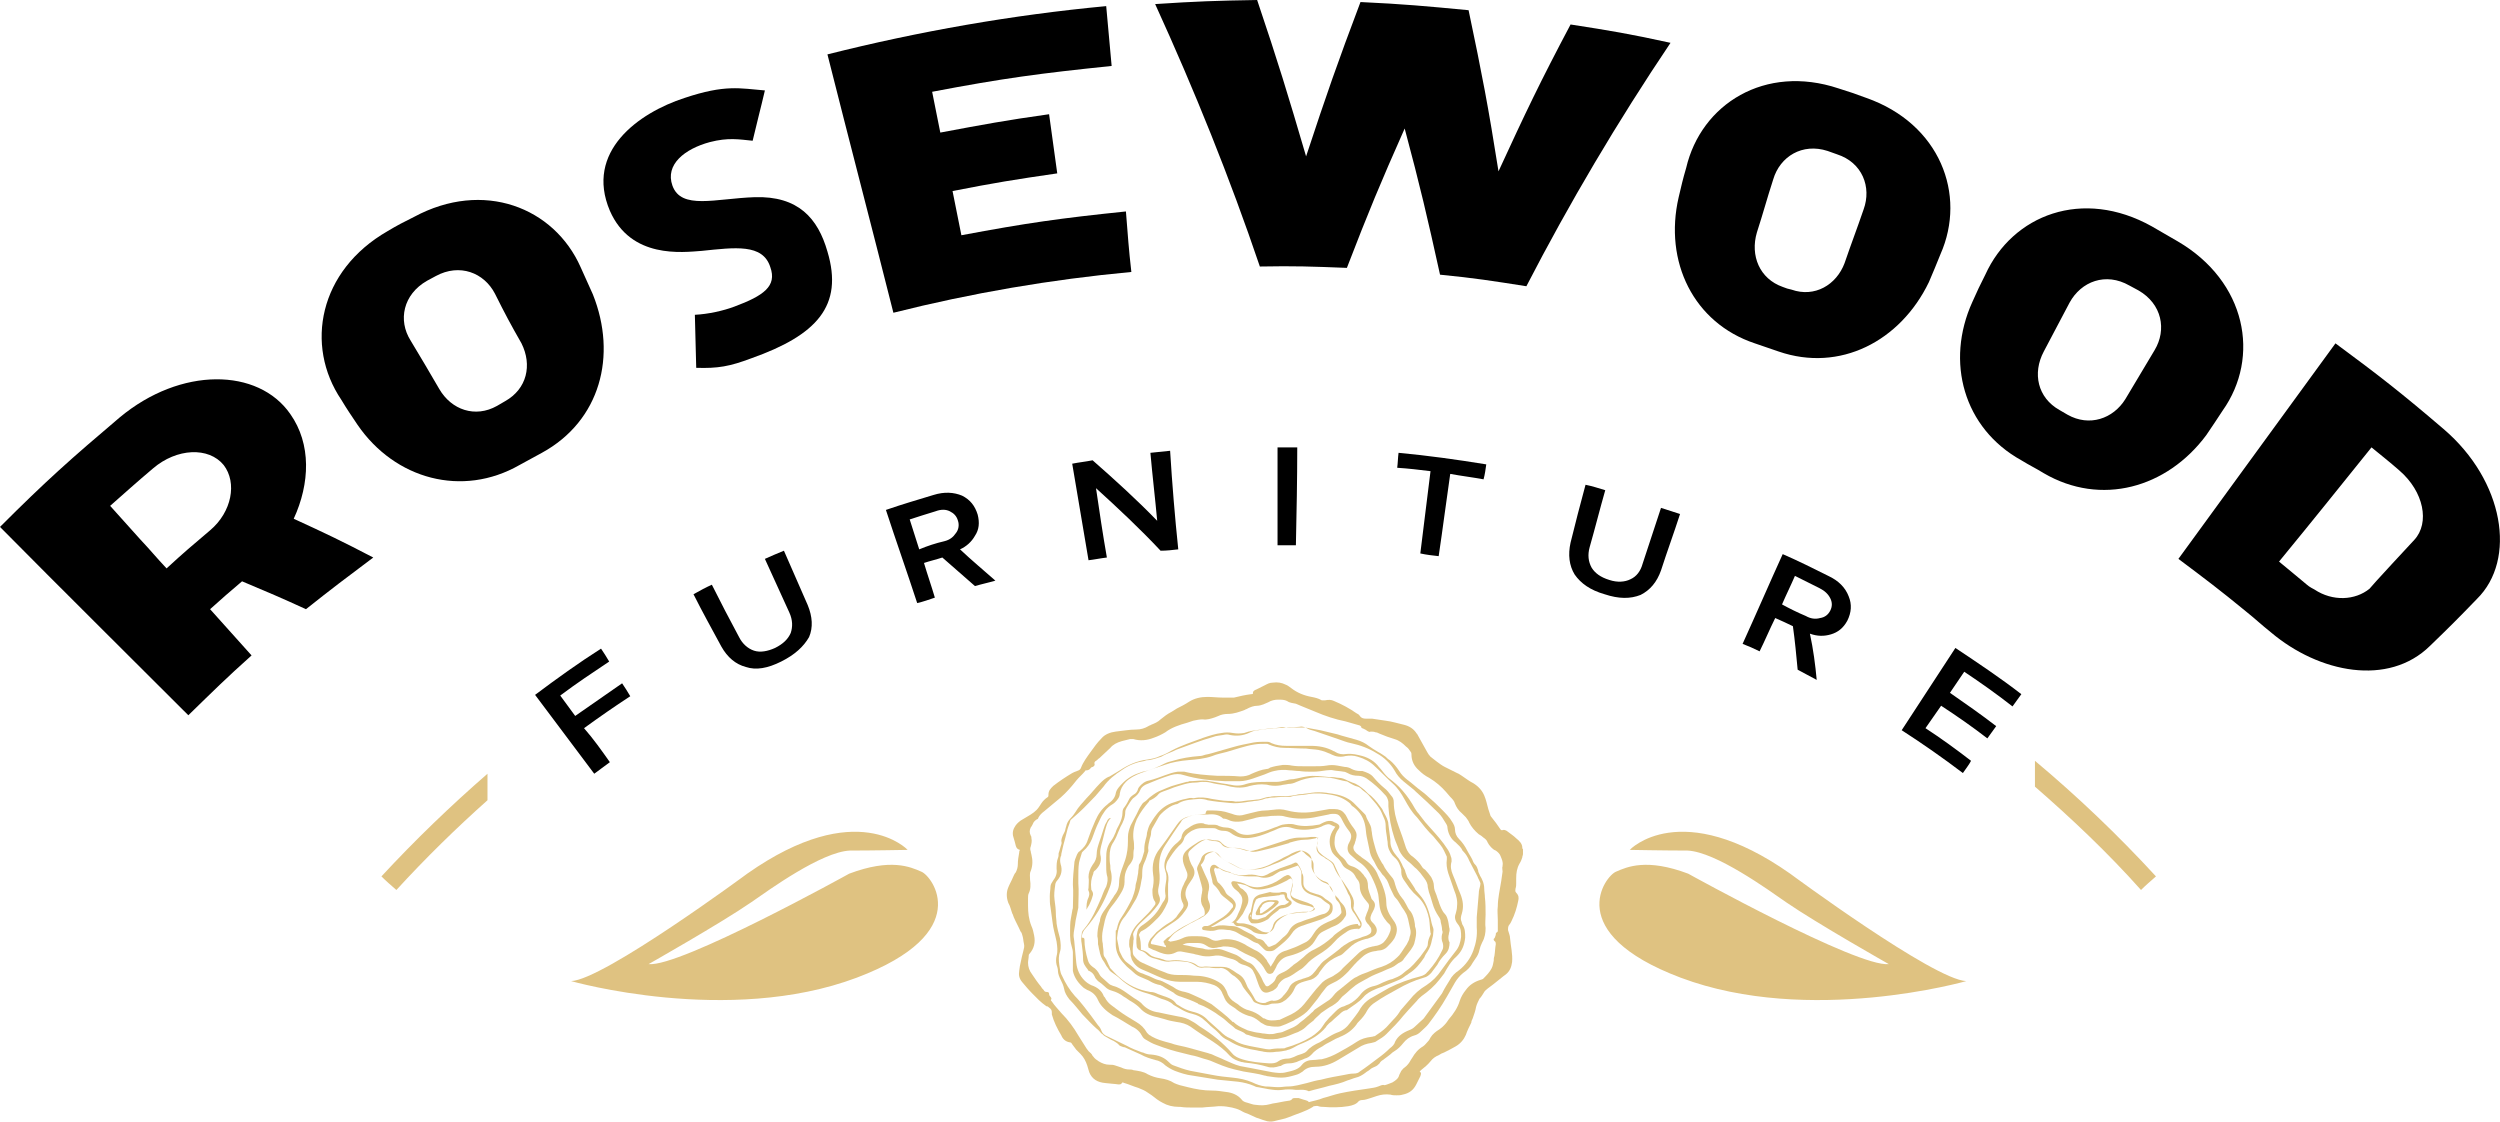 <?xml version="1.0" encoding="utf-8"?>
<!-- Generator: Adobe Illustrator 26.0.3, SVG Export Plug-In . SVG Version: 6.00 Build 0)  -->
<svg version="1.1" id="Layer_1" xmlns="http://www.w3.org/2000/svg" xmlns:xlink="http://www.w3.org/1999/xlink" x="0px" y="0px"
	 viewBox="0 0 367.7 165" style="enable-background:new 0 0 367.7 165;" xml:space="preserve">
<style type="text/css">
	.st0{fill:#DFC281;}
</style>
<g>
	<path d="M89.7,112.1c-0.8,0.6-1.5,1.1-2.3,1.7c-2.9-3.9-5.8-7.7-8.7-11.6c3.2-2.4,6.4-4.7,9.7-6.8c0.4,0.6,0.8,1.2,1.2,1.9
		c-2.4,1.6-4.8,3.2-7.2,5c0.7,1,1.5,2,2.2,3c2.3-1.6,4.6-3.2,6.9-4.8c0.4,0.6,0.8,1.2,1.2,1.9c-2.3,1.5-4.6,3.1-6.8,4.7
		C87.3,108.7,88.5,110.4,89.7,112.1z"/>
	<path d="M114.9,97.3c-2,1-3.7,1.3-5.2,0.8c-1.5-0.4-2.7-1.4-3.6-3c-1.4-2.6-2.8-5.1-4.1-7.7c0.9-0.5,1.8-1,2.7-1.4
		c1.3,2.6,2.6,5.1,4,7.7c0.5,1,1.3,1.7,2.2,2c0.9,0.3,2,0.1,3.1-0.4c1.2-0.6,1.9-1.3,2.3-2.2c0.3-0.9,0.3-1.9-0.2-3
		c-1.2-2.6-2.4-5.3-3.6-7.9c0.9-0.4,1.8-0.8,2.8-1.2c1.2,2.7,2.3,5.3,3.5,8c0.7,1.7,0.8,3.3,0.2,4.7
		C118.2,95.1,116.9,96.3,114.9,97.3z"/>
	<path d="M146.4,85.4c-1,0.3-2,0.5-3,0.8c-1.6-1.4-3.2-2.8-4.8-4.2c-0.9,0.3-1.8,0.5-2.7,0.8c0.5,1.7,1.1,3.4,1.6,5.1
		c-0.9,0.3-1.7,0.6-2.6,0.8c-1.5-4.6-3.1-9.1-4.6-13.7c2.3-0.8,4.7-1.5,7-2.2c1.6-0.5,3-0.4,4.2,0.1c1.2,0.6,1.9,1.5,2.3,2.8
		c0.3,1.2,0.2,2.2-0.4,3.1c-0.5,0.9-1.3,1.6-2.2,2C142.9,82.4,144.7,83.9,146.4,85.4z M138.9,79.6c0.8-0.2,1.3-0.6,1.7-1.2
		c0.4-0.5,0.5-1.2,0.3-1.8c-0.2-0.7-0.6-1.1-1.2-1.4c-0.6-0.3-1.3-0.3-2.1,0c-1.3,0.4-2.6,0.8-3.8,1.2c0.5,1.5,0.9,2.9,1.4,4.4
		C136.4,80.3,137.6,79.9,138.9,79.6z"/>
	<path d="M173.3,80.8c-0.9,0.1-1.7,0.2-2.6,0.2c-3-3.2-6.2-6.2-9.5-9.2c0.5,3.4,1,6.8,1.6,10.2c-0.9,0.1-1.8,0.3-2.7,0.4
		c-0.8-4.7-1.6-9.5-2.4-14.2c1-0.2,2-0.3,3-0.5c3.3,2.9,6.5,5.8,9.5,8.9c-0.3-3.3-0.7-6.6-1-10c1-0.1,1.9-0.2,2.9-0.3
		C172.4,71.2,172.8,76,173.3,80.8z"/>
	<path d="M190.6,80.2c-0.9,0-1.8,0-2.7,0c0-4.8,0-9.6,0-14.4c1,0,1.9,0,2.9,0C190.8,70.6,190.7,75.4,190.6,80.2z"/>
	<path d="M211.6,81.8c-0.9-0.1-1.8-0.2-2.7-0.4c0.5-4,1-8.1,1.5-12.1c-1.6-0.2-3.3-0.4-4.9-0.5c0.1-0.7,0.1-1.5,0.2-2.2
		c4.3,0.4,8.6,1,12.9,1.7c-0.1,0.7-0.2,1.5-0.4,2.2c-1.6-0.3-3.3-0.5-4.9-0.8C212.7,73.8,212.2,77.8,211.6,81.8z"/>
	<path d="M236,87.4c-2.1-0.6-3.5-1.6-4.4-2.9c-0.8-1.3-1-2.9-0.6-4.7c0.7-2.8,1.4-5.6,2.2-8.5c1,0.2,1.9,0.5,2.9,0.8
		c-0.8,2.8-1.5,5.6-2.3,8.4c-0.3,1.1-0.2,2.1,0.3,3c0.5,0.8,1.3,1.4,2.6,1.8c1.2,0.4,2.3,0.3,3.1-0.1c0.9-0.4,1.5-1.2,1.8-2.3
		c0.9-2.7,1.8-5.5,2.7-8.2c0.9,0.3,1.9,0.6,2.8,0.9c-0.9,2.8-1.9,5.5-2.8,8.3c-0.6,1.7-1.6,2.9-3,3.6
		C239.8,88.1,238.1,88.1,236,87.4z"/>
	<path d="M267.2,100c-0.9-0.5-1.9-1-2.8-1.5c-0.2-2.1-0.4-4.3-0.7-6.4c-0.8-0.4-1.7-0.8-2.6-1.2c-0.8,1.6-1.5,3.3-2.3,4.9
		c-0.8-0.4-1.7-0.8-2.5-1.1c2-4.4,3.9-8.8,5.9-13.2c2.3,1,4.5,2.1,6.7,3.2c1.5,0.7,2.5,1.7,3,3c0.5,1.2,0.4,2.4-0.2,3.6
		c-0.6,1.1-1.4,1.7-2.4,2s-2,0.3-3.1-0.1C266.7,95.5,267,97.8,267.2,100z M265.6,90.6c0.7,0.4,1.4,0.5,2.1,0.3
		c0.7-0.1,1.2-0.5,1.5-1.1s0.3-1.2,0-1.8c-0.3-0.6-0.8-1.1-1.6-1.5c-1.2-0.6-2.4-1.2-3.6-1.8c-0.6,1.4-1.3,2.8-1.9,4.2
		C263.2,89.5,264.4,90.1,265.6,90.6z"/>
	<path d="M288.7,113.7c-2.9-2.2-5.9-4.3-9-6.3c2.6-4,5.3-8.1,7.9-12.1c3.3,2.2,6.6,4.4,9.7,6.8c-0.4,0.6-0.9,1.2-1.3,1.8
		c-2.3-1.8-4.7-3.5-7.1-5.1c-0.7,1-1.4,2.1-2.1,3.1c2.3,1.6,4.6,3.2,6.8,4.9c-0.4,0.6-0.9,1.2-1.3,1.8c-2.2-1.7-4.5-3.3-6.8-4.8
		c-0.8,1.1-1.5,2.2-2.3,3.3c2.3,1.5,4.5,3.1,6.7,4.8C289.6,112.5,289.1,113.1,288.7,113.7z"/>
</g>
<g>
	<path class="st0" d="M224,125.6c0,0.2-0.1,0.3-0.1,0.5c-0.1,0.3-0.2,0.6-0.4,0.9c-0.4,0.7-0.5,1.4-0.5,2.2c0,0.2,0,0.5,0,0.7
		c0,0.3,0,0.5-0.1,0.8c0,0.2-0.1,0.4,0.1,0.6c0.4,0.4,0.4,0.8,0.3,1.2c-0.2,1-0.5,2-1,3c-0.1,0.2-0.2,0.4-0.3,0.5
		c-0.2,0.2-0.2,0.5-0.2,0.8c0.1,0.4,0.3,0.8,0.3,1.2c0.1,1.2,0.4,2.3,0.3,3.5c-0.1,0.7-0.3,1.3-0.9,1.8c-0.1,0.1-0.3,0.2-0.4,0.3
		c-0.5,0.4-1,0.8-1.5,1.2c-0.3,0.2-0.5,0.4-0.8,0.6c-0.2,0.2-0.4,0.3-0.5,0.5c-0.2,0.3-0.4,0.7-0.7,1c-0.2,0.4-0.4,0.8-0.5,1.2
		c-0.1,0.6-0.3,1.1-0.5,1.7c-0.1,0.2-0.2,0.4-0.2,0.6c-0.3,0.6-0.6,1.2-0.8,1.8c-0.3,0.7-0.8,1.3-1.5,1.7c-0.5,0.3-1.1,0.6-1.7,0.9
		c-0.3,0.1-0.5,0.2-0.8,0.4c-0.5,0.2-0.9,0.5-1.2,0.9c-0.4,0.5-0.9,0.9-1.4,1.3c-0.1,0.1-0.1,0.1-0.2,0.2c0.3,0.2,0.2,0.4,0.1,0.7
		c-0.2,0.4-0.4,0.8-0.6,1.2c-0.4,0.8-1,1.3-2,1.5c-0.3,0.1-0.6,0.1-0.9,0.1c-0.3,0-0.6,0-0.9-0.1c-0.7-0.1-1.4,0-2,0.2
		c-0.3,0.1-0.6,0.2-0.9,0.3c-0.4,0.1-0.8,0.3-1.3,0.3c-0.2,0-0.4,0.1-0.5,0.2c-0.3,0.4-0.9,0.6-1.5,0.7c-1.2,0.2-2.5,0.2-3.7,0.1
		c-0.2,0-0.4,0-0.7-0.1c-0.2-0.1-0.4,0-0.6,0c-0.1,0-0.1,0-0.2,0.1c-1.1,0.7-2.3,1-3.5,1.5c-0.7,0.3-1.5,0.4-2.2,0.6
		c-0.4,0.1-0.9,0.1-1.4-0.1c-0.4-0.1-0.8-0.3-1.2-0.4c-0.5-0.2-1-0.5-1.6-0.7c-0.3-0.1-0.6-0.3-0.8-0.4c-0.4-0.2-0.8-0.3-1.2-0.4
		c-0.5-0.1-1.1-0.2-1.6-0.2c-0.1,0-0.3,0-0.4,0c-0.8,0.1-1.6,0.1-2.4,0.2c-0.4,0-0.8,0-1.2,0c-0.7,0-1.4,0-2-0.1c-0.1,0-0.1,0-0.2,0
		c-0.9,0-1.7-0.2-2.4-0.6c-0.6-0.3-1.1-0.7-1.6-1.1c-0.2-0.1-0.4-0.3-0.6-0.4c-0.4-0.3-0.9-0.5-1.4-0.7c-0.7-0.2-1.3-0.5-2-0.7
		c-0.1,0-0.2-0.1-0.3-0.1l-0.1,0.1c-0.1,0.2-0.3,0.2-0.5,0.2c-0.6-0.1-1.2-0.1-1.9-0.2c-1.2-0.1-2-0.6-2.4-1.6
		c-0.1-0.3-0.2-0.7-0.3-1c-0.2-0.6-0.5-1.2-1-1.7c-0.2-0.2-0.4-0.4-0.6-0.6c-0.2-0.3-0.4-0.5-0.6-0.8c-0.1-0.2-0.2-0.3-0.4-0.3
		c-0.6-0.1-1-0.5-1.2-1c-0.6-1-1.1-2-1.4-3.1c0-0.1,0-0.2,0-0.3c0-0.3-0.1-0.5-0.4-0.7c-0.1-0.1-0.2-0.2-0.4-0.2
		c-0.4-0.3-0.8-0.6-1.1-0.9c-0.3-0.3-0.6-0.6-0.9-0.9c-0.6-0.6-1.1-1.2-1.6-1.8c-0.4-0.5-0.5-1-0.4-1.6c0-0.2,0.1-0.5,0.1-0.7
		c0.1-0.5,0.2-0.9,0.3-1.4c0.1-0.3,0.1-0.5,0.2-0.8c0.1-0.4,0.2-0.7,0.1-1.1c-0.1-0.4-0.1-0.8-0.2-1.1c-0.1-0.3-0.1-0.5-0.3-0.7
		c-0.3-0.7-0.7-1.4-1-2.1c-0.1-0.2-0.1-0.4-0.2-0.5c-0.2-0.5-0.3-1.1-0.6-1.6c-0.3-0.8-0.3-1.6,0-2.3c0.2-0.5,0.5-1,0.7-1.5
		c0.1-0.2,0.2-0.5,0.4-0.7c0.2-0.4,0.3-0.8,0.3-1.2c0-0.6,0.1-1.1,0.2-1.7c0-0.1,0-0.2,0.1-0.4c-0.4-0.1-0.5-0.3-0.6-0.6
		c-0.1-0.4-0.2-0.8-0.3-1.1c-0.2-0.5-0.2-1.1,0.1-1.6c0.2-0.4,0.5-0.7,0.9-1c0.3-0.2,0.7-0.4,1-0.6c0.7-0.4,1.3-0.8,1.7-1.4
		c0.1-0.2,0.3-0.4,0.4-0.6c0.2-0.3,0.5-0.6,0.8-0.8c0.2-0.1,0.2-0.2,0.2-0.4c0-0.6,0.3-0.9,0.7-1.3c0.9-0.7,1.8-1.3,2.8-1.9
		c0.2-0.1,0.4-0.2,0.7-0.3c0.3-0.1,0.5-0.2,0.6-0.5c0.3-0.8,0.9-1.6,1.4-2.3c0.5-0.7,1-1.4,1.6-2c0.5-0.6,1.3-0.9,2.1-1
		c1-0.1,2-0.3,3-0.3c0.7,0,1.3-0.2,1.8-0.5c0.1-0.1,0.3-0.1,0.4-0.2c0.5-0.2,1-0.4,1.4-0.8c0.5-0.4,1-0.8,1.6-1.1
		c0.3-0.2,0.5-0.3,0.8-0.5c0.6-0.3,1.2-0.6,1.8-1c0.8-0.5,1.7-0.7,2.7-0.7c0.7,0,1.5,0.1,2.2,0.1c0.5,0,0.9,0,1.4,0
		c0.1,0,0.2,0,0.3,0c0.8-0.2,1.7-0.4,2.5-0.5c0.1,0,0.2,0,0.3-0.1c-0.1-0.3,0.2-0.5,0.5-0.6c0.4-0.2,0.8-0.4,1.2-0.6
		s0.7-0.4,1.2-0.4c0.7-0.1,1.3,0,1.9,0.3c0.3,0.1,0.5,0.3,0.8,0.5c0.9,0.7,1.9,1.1,3,1.3c0.5,0.1,1,0.2,1.5,0.5c0.1,0,0.2,0,0.3,0
		s0.2,0,0.2,0c0.5-0.1,0.9-0.1,1.3,0.1c1.2,0.5,2.3,1.1,3.3,1.8c0.2,0.1,0.4,0.2,0.5,0.4c0.2,0.3,0.5,0.4,0.9,0.4c0.3,0,0.6,0,0.9,0
		c0.7,0.1,1.3,0.2,2,0.3c0.9,0.1,1.8,0.4,2.7,0.6c0.8,0.2,1.4,0.6,1.8,1.2c0,0,0,0.1,0.1,0.1c0.5,0.9,1,1.8,1.5,2.7
		c0.1,0.2,0.3,0.5,0.5,0.7c0.3,0.2,0.6,0.5,0.9,0.7c0.4,0.3,0.8,0.6,1.2,0.8c0.6,0.3,1.2,0.6,1.8,0.9c0.3,0.1,0.5,0.3,0.7,0.4
		c0.6,0.4,1.1,0.8,1.7,1.1c0.8,0.5,1.3,1.1,1.6,1.8c0.3,0.7,0.4,1.3,0.6,2c0.1,0.3,0.2,0.6,0.3,0.9c0,0.1,0.1,0.2,0.1,0.2
		c0.5,0.6,1,1.3,1.4,1.9l0.1,0.1c0,0,0.1,0,0.2,0c0.2-0.1,0.4,0,0.6,0.1c0.5,0.4,1,0.7,1.4,1.1c0.5,0.4,0.9,0.8,0.9,1.4
		c0,0.1,0,0.1,0.1,0.2C224,125.4,224,125.5,224,125.6z M192.5,162.1c0.7-0.2,1.4-0.3,2.1-0.6c0.8-0.2,1.6-0.5,2.5-0.7
		c1.4-0.3,2.8-0.5,4.2-0.7c0.5-0.1,0.9-0.1,1.4-0.3c0.3-0.1,0.6-0.3,0.9-0.2h0.1c0.4-0.1,0.8-0.3,1.1-0.4c0.5-0.3,0.9-0.6,1-1.1
		c0.1-0.2,0.2-0.4,0.3-0.6c0.2-0.2,0.3-0.4,0.5-0.5c0.4-0.3,0.7-0.7,0.9-1.1c0.1-0.1,0.1-0.2,0.2-0.3c0.4-0.7,0.9-1.3,1.6-1.7
		c0.3-0.2,0.5-0.5,0.7-0.7s0.3-0.4,0.4-0.6c0.3-0.5,0.8-0.9,1.3-1.2c0.3-0.2,0.5-0.4,0.7-0.6c0.3-0.3,0.5-0.6,0.7-0.9
		c0.7-0.8,1.3-1.7,1.6-2.7c0.2-0.6,0.5-1.1,0.9-1.6c0.5-0.7,1.2-1.2,2.2-1.5c0.1,0,0.2-0.1,0.3-0.1c0.5-0.5,1-1,1.3-1.6
		c0.2-0.4,0.2-0.7,0.3-1.1c0-0.2,0-0.4,0.1-0.7c0.1-0.6,0.1-1.2,0.2-1.7c0-0.2,0-0.4-0.2-0.5c-0.1-0.1-0.2-0.3,0-0.4
		c0.1-0.1,0.1-0.3,0.2-0.5c0-0.2,0-0.3,0.2-0.4c0.1-0.1,0.1-0.1,0.1-0.2c0-0.5,0-1,0-1.6c0-0.7-0.1-1.4,0-2c0-1.2,0.3-2.4,0.5-3.7
		c0.1-0.5,0.1-0.9,0.2-1.4c0-0.3-0.1-0.6,0-0.8v-0.1c0.1-0.5-0.1-0.9-0.3-1.4c-0.1-0.3-0.4-0.6-0.7-0.8c-0.3-0.1-0.5-0.3-0.7-0.5
		s-0.4-0.5-0.5-0.7c-0.1-0.3-0.3-0.5-0.6-0.7c-0.2-0.2-0.5-0.4-0.7-0.5c-0.6-0.5-1.1-1.1-1.4-1.7c-0.1-0.3-0.3-0.5-0.5-0.8
		c-0.2-0.2-0.4-0.4-0.6-0.6c-0.5-0.4-0.8-0.9-1-1.4c-0.1-0.4-0.4-0.7-0.7-1c-0.2-0.2-0.4-0.5-0.6-0.7c-0.7-0.8-1.5-1.5-2.5-2.1
		c-0.6-0.3-1.1-0.7-1.5-1.1c-0.7-0.6-1.1-1.4-1.1-2.3c0-0.1,0-0.3-0.1-0.4c-0.2-0.3-0.4-0.6-0.7-0.8c-0.5-0.5-1-0.9-1.7-1.1
		s-1.5-0.5-2.2-0.8c-0.2-0.1-0.4-0.2-0.6-0.2c-0.2-0.1-0.5-0.1-0.7-0.1c-0.2,0.1-0.3,0-0.5-0.1c-0.1-0.1-0.3-0.2-0.5-0.3
		c-0.2-0.1-0.4-0.1-0.4-0.3c0-0.1-0.1-0.1-0.2-0.2c-0.7-0.2-1.4-0.4-2.1-0.6c-1.5-0.3-3-0.8-4.4-1.4c-0.7-0.3-1.5-0.6-2.2-0.9
		c-0.2-0.1-0.5-0.2-0.7-0.3c-0.4-0.1-0.9-0.1-1.3-0.4c-0.4-0.2-0.8-0.2-1.3-0.2s-1,0.1-1.5,0.4c-0.2,0.1-0.5,0.2-0.7,0.3
		c-0.3,0.1-0.6,0.2-0.9,0.2c-0.5,0-1,0.2-1.4,0.4c-0.1,0.1-0.3,0.1-0.4,0.2c-0.8,0.3-1.6,0.6-2.5,0.6c-0.5,0-1,0.1-1.4,0.3
		c-0.2,0.1-0.3,0.1-0.5,0.2c-0.6,0.2-1.2,0.4-1.8,0.3c-0.5,0-0.9,0.1-1.4,0.2c-0.3,0.1-0.6,0.2-0.9,0.3c-1.1,0.3-2.3,0.7-3.2,1.4
		c-0.5,0.3-1.1,0.6-1.7,0.8c-1,0.4-2,0.5-3,0.2c-0.1,0-0.3,0-0.5,0c-0.4,0.1-0.8,0.2-1.2,0.3c-0.7,0.2-1.3,0.5-1.7,1
		c-0.5,0.5-1.1,1-1.6,1.5c-0.2,0.1-0.3,0.3-0.5,0.4s-0.3,0.3-0.2,0.5c0,0.2-0.1,0.3-0.3,0.4c-0.2,0-0.3,0.2-0.4,0.3
		c-0.1,0.1-0.3,0.2-0.5,0.2c-0.1,0-0.2,0-0.2,0.1c-0.4,0.5-0.9,0.9-1.3,1.4c-0.7,0.9-1.4,1.7-2.3,2.5c-0.8,0.7-1.6,1.3-2.4,2
		c-0.4,0.3-0.7,0.6-0.9,1c0,0.1-0.1,0.2-0.2,0.2c-0.3,0.2-0.5,0.4-0.6,0.7c-0.1,0.2-0.2,0.4-0.3,0.5c-0.2,0.4-0.2,0.8,0,1.2
		c0.1,0.1,0.1,0.3,0.1,0.4c0.1,0.4,0,0.8-0.1,1.2c-0.1,0.2-0.1,0.5,0,0.7c0,0.2,0.1,0.4,0.1,0.5c0.2,0.8,0.2,1.6-0.1,2.4
		c-0.2,0.4-0.1,0.8-0.1,1.3c0.1,0.7,0.1,1.4-0.2,2c-0.1,0.2-0.1,0.5-0.1,0.8s0,0.7,0,1c0,1,0.1,2,0.5,3c0.2,0.4,0.3,0.9,0.4,1.4
		c0.2,1,0,1.9-0.7,2.7c-0.1,0.1-0.1,0.2-0.1,0.3c0,0.3-0.1,0.7-0.1,1c0,0.6,0.2,1.2,0.6,1.7c0.4,0.6,0.8,1.2,1.3,1.8
		c0.1,0.2,0.2,0.3,0.4,0.5c0.1,0.2,0.2,0.3,0.5,0.3c0.2,0,0.3,0.1,0.3,0.3s0.1,0.3,0.2,0.4c0.1,0.1,0.2,0.3,0.1,0.4
		c-0.1,0.1,0,0.2,0.1,0.3c0.4,0.6,0.9,1.1,1.4,1.7c1,1,1.8,2.1,2.5,3.3c0.4,0.6,0.8,1.3,1.2,1.9c0.1,0.1,0.2,0.3,0.3,0.4
		c0.2,0.2,0.5,0.4,0.6,0.7l0.1,0.1c0.2,0.3,0.5,0.5,0.8,0.7c0.5,0.3,1,0.5,1.6,0.5c0.3,0,0.5,0,0.8,0.1s0.6,0.2,0.9,0.3
		c0.4,0.2,0.8,0.3,1.2,0.3c0.2,0,0.4,0,0.6,0.1c0.7,0.1,1.5,0.2,2.1,0.6c0.6,0.3,1.2,0.5,1.9,0.6s1.4,0.3,2,0.7
		c0.2,0.1,0.5,0.2,0.8,0.3c0.4,0.1,0.8,0.2,1.2,0.3c1.2,0.3,2.3,0.5,3.6,0.5c0.7,0,1.3,0.1,2,0.2c1,0.1,1.8,0.5,2.3,1.1
		c0.2,0.3,0.5,0.4,0.9,0.5s0.8,0.3,1.2,0.3c0.7,0.1,1.4,0.1,2.1-0.1c0.1,0,0.3-0.1,0.4-0.1c0.8-0.1,1.5-0.3,2.3-0.4
		c0.2,0,0.4-0.1,0.5-0.2c0.1-0.2,0.3-0.2,0.6-0.2c0.1,0,0.3,0,0.4,0C192.1,161.9,192.3,161.8,192.5,162.1z"/>
	<path class="st0" d="M190.9,160.3c-0.1,0-0.2,0-0.3,0c-0.7-0.1-1.4-0.1-2,0c-0.7,0.1-1.3,0-2-0.1c-0.5-0.1-1.1-0.2-1.6-0.3
		c-0.2,0-0.4-0.1-0.6-0.2c-0.7-0.3-1.5-0.5-2.3-0.6c-1-0.1-2-0.2-3-0.3c-1.2-0.2-2.5-0.4-3.7-0.6c-0.9-0.1-1.8-0.4-2.6-0.7
		c-0.5-0.2-1-0.5-1.4-0.8c-0.4-0.4-0.9-0.7-1.5-0.8c-0.7-0.2-1.4-0.4-2.1-0.8c-0.7-0.3-1.3-0.6-2-0.9c-0.2-0.1-0.4-0.2-0.6-0.2
		c-0.3-0.1-0.6-0.2-0.7-0.4c-0.2-0.2-0.4-0.3-0.7-0.5c-0.5-0.2-0.9-0.5-1.3-0.7c-0.2-0.1-0.3-0.3-0.5-0.4c-0.2-0.2-0.4-0.5-0.7-0.7
		c-0.8-0.7-1.4-1.4-2.1-2.1c-0.6-0.7-1.2-1.5-1.9-2.2c-0.4-0.5-0.7-1-0.8-1.6c-0.1-0.5-0.3-0.9-0.5-1.3c-0.2-0.4-0.4-0.9-0.4-1.3
		c0-0.3-0.1-0.6-0.2-0.9c-0.1-0.4-0.1-0.9,0-1.3c0.2-0.7,0.1-1.4,0-2.1c-0.2-1-0.5-1.9-0.6-2.9c-0.1-0.7-0.2-1.5-0.3-2.2
		c-0.1-0.5-0.1-1-0.1-1.6c0-0.5,0.1-1,0.1-1.4c0-0.3,0.2-0.6,0.4-0.9c0.4-0.5,0.6-1.1,0.5-1.7c0-0.6,0-1.1,0.2-1.6
		c0.1-0.2,0.1-0.5,0.1-0.7c0.1-0.3,0.2-0.6,0.3-1c0.1-0.3,0.2-0.5,0.1-0.8c0-0.3,0.1-0.5,0.2-0.8c0.1-0.2,0.2-0.4,0.3-0.6
		s0.1-0.5,0.2-0.7c0.1-0.5,0.3-0.9,0.7-1.3c0.3-0.3,0.5-0.6,0.7-0.9c0.4-0.7,1-1.3,1.6-2c0.7-0.7,1.3-1.5,2-2.2
		c0.4-0.4,0.8-0.8,1.4-1c0.5-0.3,1-0.6,1.5-0.9c1.2-0.8,2.5-1.4,4.1-1.6c0.6-0.1,1.2-0.2,1.8-0.5c0.6-0.2,1.2-0.5,1.7-0.8
		c1.5-0.8,3.1-1.3,4.7-1.9c0.9-0.3,1.8-0.6,2.7-0.7c0.5-0.1,1.1-0.1,1.6,0c0.6,0.1,1.1,0.1,1.7,0c0.8-0.3,1.6-0.4,2.5-0.5
		c0.7-0.1,1.3-0.2,2-0.2c0.2,0,0.5-0.1,0.7-0.1c0.3-0.1,0.6-0.1,0.9,0c0.4,0.1,0.8,0,1.2,0s0.9,0,1.3,0c0.1,0,0.2,0,0.4,0
		c0.7,0.1,1.5,0.3,2.2,0.4c0.8,0.2,1.7,0.4,2.5,0.6c0.9,0.3,1.8,0.5,2.8,0.8c0.7,0.2,1.3,0.5,1.8,0.9c0.4,0.3,0.9,0.6,1.4,0.9
		c0.4,0.2,0.8,0.5,1.1,0.7c0.2,0.2,0.4,0.4,0.6,0.5c0.6,0.5,1,1,1.4,1.6c0.3,0.5,0.7,0.9,1.2,1.3c0.7,0.5,1.3,1.1,2,1.6
		c0.4,0.3,0.9,0.7,1.3,1.1c0.6,0.5,1.1,1,1.7,1.6c0.6,0.6,1.2,1.2,1.6,1.9c0.2,0.3,0.4,0.7,0.4,1.1c0,0.5,0.2,1,0.6,1.4
		c0.5,0.5,0.9,1.1,1.2,1.7s0.7,1.1,0.9,1.7c0.1,0.2,0.2,0.3,0.3,0.4c0.2,0.2,0.3,0.5,0.4,0.8c0,0.2,0.1,0.4,0.2,0.6
		c0.1,0.3,0.3,0.5,0.4,0.8c0.2,0.4,0.3,0.9,0.3,1.3c0,0.4,0.1,0.9,0.1,1.3c0.1,0.8,0.1,1.7,0.1,2.5c0,0.7-0.1,1.4,0,2
		c0,0.7-0.1,1.4-0.5,2.1c-0.2,0.4-0.3,0.7-0.4,1.1c-0.1,0.5-0.3,0.9-0.6,1.3c-0.1,0.2-0.3,0.4-0.4,0.6c-0.3,0.6-0.8,1.1-1.4,1.5
		c-0.5,0.4-0.9,0.9-1.2,1.4c-0.4,0.7-0.8,1.4-1.2,2.1c-0.8,1.4-1.7,2.7-2.7,4c-0.3,0.4-0.7,0.7-1.1,1.1c-0.3,0.3-0.6,0.5-1,0.6
		c-0.7,0.2-1.2,0.6-1.6,1.1c-0.4,0.5-0.8,0.9-1.3,1.2c-0.1,0.1-0.2,0.1-0.3,0.2c-0.4,0.4-0.9,0.7-1.4,1.1c-0.2,0.1-0.4,0.3-0.5,0.5
		c-0.2,0.2-0.4,0.4-0.7,0.5c-0.2,0.1-0.5,0.2-0.7,0.4s-0.5,0.3-0.7,0.5c-0.4,0.3-0.9,0.6-1.4,0.7c-0.4,0.1-0.8,0.3-1.2,0.4
		c-0.9,0.4-1.8,0.6-2.7,0.8c-1,0.3-2,0.5-3,0.8C191.9,160.2,191.4,160.3,190.9,160.3z M188,159.9c0.5,0,1-0.1,1.4-0.1
		c1,0,1.9-0.3,2.8-0.5c0.7-0.2,1.4-0.4,2.1-0.5c1.1-0.3,2.3-0.5,3.4-0.7c0.5-0.1,0.9-0.2,1.4-0.2c0.4,0,0.7-0.1,0.9-0.3
		c0.9-0.6,1.8-1.3,2.6-1.9c0.7-0.5,1.3-1,1.8-1.5l0,0c0.4-0.3,0.7-0.6,0.8-1c0.4-0.8,1.1-1.3,2.1-1.7c0.3-0.1,0.6-0.3,0.8-0.5
		c0.4-0.4,0.9-0.8,1.3-1.2c0.9-1.2,1.8-2.5,2.7-3.7c0-0.1,0.1-0.1,0.1-0.2c0.3-0.6,0.7-1.2,1-1.7c0.3-0.6,0.8-1.1,1.4-1.5
		c1-0.8,1.7-1.8,2.1-2.9c0.4-1.1,0.6-2.2,0.5-3.4c0-0.5,0-1,0-1.5c0.1-1.2,0.2-2.3,0.3-3.5c0-0.4,0.1-0.7,0.2-1.1
		c0-0.2,0.1-0.4,0-0.5c-0.1-0.3-0.3-0.6-0.4-0.9c-0.4-0.8-0.8-1.5-1.2-2.3c-0.2-0.5-0.5-1-0.9-1.4l-0.1-0.1c-0.2-0.5-0.6-0.8-1-1.2
		c-0.7-0.5-1.1-1.3-1.2-2.1c0-0.3-0.1-0.5-0.3-0.8c-0.3-0.5-0.6-1-1-1.4c-1.1-1.1-2.3-2.2-3.4-3.2c-0.1-0.1-0.1-0.1-0.2-0.2
		c-0.5-0.4-1.1-0.9-1.6-1.3s-1-1-1.3-1.6c-0.6-1-1.5-1.9-2.6-2.5c-1.1-0.7-2.4-1.2-3.8-1.5c-0.6-0.1-1.3-0.4-1.9-0.6
		c-1.2-0.4-2.3-0.8-3.5-1.2c-0.4-0.1-0.8-0.2-1.1-0.4c-0.4-0.2-0.7-0.3-1.1-0.2c-1.1,0.1-2.2,0.1-3.3,0.2c-0.9,0.1-1.8,0.1-2.7,0.3
		l0,0c-0.5,0-1,0.2-1.4,0.4c-0.9,0.4-1.8,0.5-2.8,0.3c-0.3-0.1-0.6-0.1-1,0c-0.5,0.1-1,0.1-1.5,0.3c-1.8,0.5-3.5,1.2-5.2,1.8
		c-0.3,0.1-0.6,0.3-0.9,0.4c-0.5,0.2-1,0.4-1.5,0.7c-0.6,0.2-1.2,0.4-1.8,0.5c-0.2,0-0.4,0-0.6,0.1c-1.2,0.2-2.3,0.6-3.3,1.3
		c-1.1,0.7-2.1,1.5-2.8,2.5c-0.4,0.5-0.8,0.9-1.2,1.4c-0.8,0.8-1.6,1.7-2.5,2.5c-0.3,0.3-0.6,0.5-0.9,0.8c-0.1,0.1-0.3,0.2-0.3,0.4
		c-0.1,0.4-0.3,0.8-0.4,1.2c-0.2,0.8-0.4,1.6-0.6,2.3c-0.1,0.4-0.2,0.9-0.3,1.3c0,0.1,0,0.3-0.1,0.4c-0.1,0.4-0.1,0.7,0,1.1
		c0.3,0.9,0.1,1.7-0.5,2.4c-0.2,0.2-0.3,0.5-0.3,0.7c-0.1,0.7-0.2,1.4-0.1,2.1c0.1,0.7,0.2,1.5,0.2,2.2c0,0.4,0.1,0.9,0.1,1.3
		c0.1,0.7,0.3,1.5,0.5,2.2c0.1,0.7,0.2,1.4,0,2s-0.2,1.2-0.1,1.9c0.1,0.5,0.1,1.1,0.4,1.6c0.5,1.1,1.1,2.1,1.9,3
		c0.5,0.5,0.9,1,1.3,1.5c0.7,0.9,1.4,1.8,2.1,2.8c0.2,0.2,0.4,0.5,0.5,0.8s0.3,0.5,0.6,0.7c1,0.5,2.1,1,3.1,1.5
		c0.7,0.4,1.5,0.7,2.3,1h0.1c0.4,0.2,0.8,0.3,1.2,0.3c1.1,0.1,1.9,0.4,2.6,1.1c0.2,0.2,0.4,0.4,0.7,0.5c0.8,0.3,1.6,0.6,2.5,0.8
		c1.1,0.2,2.1,0.4,3.2,0.6c1,0.2,2,0.3,3,0.4c1,0.1,2,0.3,2.9,0.7c0.6,0.3,1.2,0.5,1.9,0.6C186.8,159.8,187.4,159.9,188,159.9z"/>
	<path class="st0" d="M157.8,141.1c0-0.3,0-0.7,0-1s-0.1-0.6-0.2-1c-0.3-1-0.2-2-0.2-3c0-0.7,0.2-1.4,0.3-2.1c0-0.2,0.1-0.3,0.1-0.5
		c0-1.1,0.1-2.3,0-3.4c0-1,0.1-2,0.2-3c0-0.5,0.2-0.9,0.4-1.4c0.1-0.2,0.2-0.4,0.4-0.5c0.6-0.5,1-1,1.2-1.7c0.3-0.9,0.7-1.9,1.1-2.8
		c0.4-0.9,0.9-1.7,1.8-2.4l0.1-0.1c0.6-0.4,1-0.9,1.1-1.5s0.6-1.1,1.1-1.6c0.7-0.7,1.6-1.2,2.6-1.5c0.1,0,0.2-0.1,0.3-0.1
		c1.1-0.2,2.2-0.7,3.2-1.2c0.4-0.2,0.8-0.3,1.2-0.4c1.3-0.4,2.6-0.6,3.9-0.7c0.3,0,0.6-0.1,0.9-0.2c0.6-0.1,1.2-0.3,1.9-0.5
		s1.4-0.4,2.1-0.6c1-0.3,2.1-0.5,3.1-0.7c0.6-0.1,1.2-0.1,1.8-0.1c0.3,0,0.5,0,0.8,0.2c0.7,0.3,1.4,0.4,2.2,0.4c1.2,0,2.4,0,3.6,0
		c1.2,0,2.3,0.2,3.4,0.8c0.1,0,0.2,0.1,0.2,0.1c0.5,0.3,1,0.4,1.6,0.3c0.9-0.1,1.6,0.1,2.4,0.3c1,0.3,1.8,0.8,2.4,1.6
		c0.4,0.4,0.7,0.9,1.1,1.3c0.1,0.1,0.2,0.2,0.3,0.3c0.8,0.6,1.5,1.2,2.1,1.9c0.7,0.8,1.3,1.7,1.8,2.6c0.2,0.3,0.3,0.5,0.5,0.7
		c0.3,0.4,0.7,0.9,1,1.3c0.3,0.3,0.5,0.6,0.8,0.9c0.9,1,1.8,2,2.5,3.1c0.2,0.3,0.4,0.7,0.5,1.1c0.1,0.2,0.1,0.4,0.1,0.7
		c-0.2,0.7-0.1,1.3,0.2,2c0.4,0.9,0.7,1.9,1.1,2.8c0.4,1,0.5,1.9,0.2,2.9c-0.1,0.3-0.2,0.7-0.1,1c0.1,0.2,0.1,0.4,0.2,0.6
		c0.4,0.6,0.4,1.2,0.4,1.9c-0.1,1-0.4,1.9-1.2,2.7l-0.1,0.1c-0.8,0.7-1.3,1.6-1.8,2.5c-0.2,0.3-0.5,0.6-0.7,0.9
		c-0.7,0.9-1.6,1.7-2.6,2.4c-0.2,0.2-0.5,0.4-0.7,0.7c-0.4,0.4-0.8,0.9-1.2,1.3c-0.3,0.3-0.5,0.6-0.8,0.9c-0.7,0.9-1.6,1.8-2.5,2.7
		c-0.4,0.4-0.9,0.7-1.4,1c-0.2,0.2-0.5,0.2-0.8,0.3c-0.7,0.1-1.3,0.3-1.9,0.7c-1,0.6-2,1.2-3,1.8s-2.1,1-3.3,1
		c-0.8,0-1.4,0.2-1.9,0.7c-0.3,0.2-0.6,0.4-1,0.5c-0.7,0.2-1.4,0.4-2.1,0.4c-0.7,0-1.4-0.1-2-0.2c-0.2,0-0.3-0.1-0.5-0.1
		c-1-0.3-2-0.4-3.1-0.6c-0.4-0.1-0.9-0.2-1.3-0.3c-1.3-0.3-2.4-0.8-3.6-1.3c-0.3-0.1-0.6-0.2-1-0.3c-0.6-0.2-1.2-0.4-1.8-0.5
		c-0.4-0.1-0.8-0.2-1.2-0.3c-1.3-0.3-2.6-0.7-3.9-1.2c-0.6-0.2-1.1-0.5-1.6-0.8c-0.2-0.1-0.4-0.3-0.5-0.5c-0.3-0.6-0.8-1.1-1.5-1.4
		c-1-0.6-1.9-1.2-2.9-1.7c-0.9-0.6-1.7-1.3-2.1-2.2c-0.3-0.7-0.8-1.2-1.6-1.5c-0.2-0.1-0.3-0.2-0.5-0.3c-0.8-0.7-1.4-1.5-1.6-2.5
		C157.8,142.2,157.8,141.6,157.8,141.1L157.8,141.1z M157.9,137.6c0,0.3,0.1,0.6,0.1,0.8c0.1,1.1,0.2,2.2,0.3,3.2s0.5,1.9,1.2,2.6
		c0.3,0.3,0.6,0.5,1,0.7c0.9,0.3,1.5,0.8,1.8,1.5c0,0.1,0.1,0.2,0.2,0.3c0.2,0.4,0.5,0.8,0.9,1.1s0.8,0.6,1.2,0.9
		c0.8,0.6,1.7,1.1,2.5,1.6c0.7,0.4,1.2,0.9,1.6,1.6c0.1,0.1,0.2,0.2,0.3,0.3c0.6,0.4,1.3,0.7,2,0.9c0.6,0.2,1.2,0.3,1.7,0.5
		c0.7,0.2,1.4,0.3,2.1,0.5c1,0.3,1.9,0.5,2.9,0.8c0.2,0.1,0.4,0.1,0.6,0.2c0.6,0.3,1.2,0.5,1.8,0.8c0.7,0.3,1.5,0.7,2.3,0.9
		c0.5,0.1,1.1,0.2,1.6,0.3c1,0.2,2,0.4,3.1,0.6c0.7,0.1,1.4,0.2,2.1,0c0.9-0.2,1.8-0.4,2.3-1.1c0.4-0.5,1-0.7,1.7-0.7
		c0.4,0,0.8-0.1,1.2-0.1c0.9-0.2,1.8-0.6,2.5-1c0.9-0.5,1.8-1,2.7-1.6c0.6-0.4,1.3-0.6,2.1-0.7c0.2,0,0.3-0.1,0.5-0.1
		c0.6-0.4,1.2-0.8,1.7-1.3c0.4-0.4,0.7-0.8,1.1-1.2c0.4-0.4,0.7-0.8,1-1.3c0.4-0.5,0.9-1,1.3-1.5c0.7-0.9,1.5-1.6,2.5-2.2
		c0.9-0.6,1.6-1.3,2.2-2.2c0.7-1,1.4-1.9,2.1-2.8c0.5-0.6,0.7-1.3,0.8-2.1c0-0.7,0-1.3-0.5-1.9c-0.4-0.5-0.5-1-0.3-1.5
		c0.1-0.4,0.2-0.7,0.2-1.1c0.1-0.8-0.1-1.6-0.4-2.3c-0.3-0.9-0.6-1.7-0.9-2.6c-0.2-0.7-0.3-1.3-0.2-2c0-0.1,0-0.2,0-0.4
		c-0.3-0.6-0.5-1.2-1-1.8c-0.3-0.4-0.7-0.8-1-1.2c-0.4-0.4-0.8-0.8-1.2-1.3s-0.8-1-1.2-1.5c-0.8-0.8-1.3-1.7-1.8-2.6s-1-1.7-1.8-2.4
		c-0.9-0.8-1.7-1.7-2.6-2.5c-0.7-0.7-1.5-1.1-2.5-1.4c-0.6-0.2-1.2-0.2-1.8-0.1c-0.7,0.2-1.4,0.1-2-0.2c-0.2-0.1-0.4-0.2-0.7-0.3
		c-0.4-0.2-0.9-0.3-1.3-0.4c-0.6-0.1-1.2-0.1-1.8-0.2c-1.1,0-2.1-0.1-3.2-0.1c-0.8,0-1.6-0.2-2.3-0.5c-0.1-0.1-0.3-0.1-0.4-0.1
		c-0.6,0-1.1,0-1.7,0.1c-0.7,0.1-1.4,0.3-2.1,0.5c-0.7,0.2-1.3,0.4-2,0.6s-1.4,0.3-2.1,0.6c-1.1,0.4-2.3,0.5-3.5,0.6
		s-2.4,0.3-3.5,0.7c-1.2,0.4-2.4,0.8-3.5,1.2c-0.8,0.3-1.6,0.7-2.2,1.3c-0.5,0.5-0.8,1.1-0.9,1.7c0,0.5-0.3,0.9-0.7,1.3
		c-0.2,0.2-0.4,0.3-0.7,0.5c-0.4,0.3-0.7,0.6-1,1.1c-0.3,0.4-0.5,0.9-0.7,1.3c-0.4,0.8-0.7,1.7-1,2.5c-0.3,0.7-0.7,1.3-1.3,1.8
		c-0.1,0.1-0.2,0.2-0.2,0.3c-0.1,0.4-0.3,0.9-0.4,1.4c-0.1,0.7-0.1,1.4-0.1,2.1c0,0.3,0,0.6,0,0.9c0.1,1.1,0,2.3,0,3.4
		c0,0.1,0,0.1,0,0.2c-0.1,0.6-0.3,1.3-0.4,1.9C158.1,136.4,157.9,137,157.9,137.6z"/>
	<path class="st0" d="M213.2,136.9c0,0.1-0.1,0.3-0.1,0.5c-0.1,0.3-0.1,0.7,0,1c0,0.1,0.1,0.1,0.1,0.2c0,0.6-0.1,1.2-0.6,1.7
		s-0.9,1-1.2,1.6c-0.3,0.4-0.6,0.8-0.9,1.2c-0.3,0.3-0.6,0.6-1.1,0.7c-1.4,0.4-2.7,1-3.9,1.7c-1.1,0.6-2.2,1.2-3.2,1.9
		c-0.5,0.3-0.9,0.7-1.2,1.2c-0.3,0.6-0.7,1.1-1.2,1.6c-0.1,0.1-0.3,0.3-0.4,0.5c-0.6,0.8-1.4,1.4-2.4,1.8c-0.5,0.2-0.9,0.4-1.4,0.7
		c-0.4,0.2-0.8,0.4-1.2,0.7c-0.6,0.3-1.2,0.7-1.6,1.2c-0.3,0.3-0.6,0.5-1,0.6c-0.4,0.2-0.8,0.3-1.2,0.5c-0.3,0.1-0.7,0.2-1.1,0.2
		c-0.4,0-0.8,0.1-1.1,0.3c-0.1,0.1-0.2,0.1-0.3,0.1c-0.6,0.2-1.2,0.3-1.8,0.1c-1-0.3-2.1-0.5-3.2-0.6c-0.2,0-0.4-0.1-0.6-0.1
		c-0.7-0.2-1.2-0.4-1.7-0.9c-0.7-0.8-1.6-1.5-2.5-2.1c-1.1-0.7-2.2-1.4-3.3-2.2c-0.6-0.4-1.3-0.6-2.1-0.7c-0.6-0.1-1.1-0.2-1.7-0.4
		c-0.4-0.1-0.7-0.2-1.1-0.3c-1-0.2-1.9-0.6-2.5-1.3c-0.4-0.4-0.8-0.7-1.3-1c-0.4-0.2-0.7-0.5-1.1-0.7c-0.5-0.4-1.1-0.7-1.8-0.9
		c-0.4-0.1-0.7-0.3-1-0.6s-0.7-0.6-1-0.8c-0.2-0.2-0.4-0.4-0.5-0.7c-0.2-0.4-0.4-0.6-0.8-0.8c-0.1,0-0.2-0.1-0.2-0.2
		c-0.4-0.5-0.7-0.9-0.7-1.5c0-0.8-0.1-1.5-0.2-2.3c-0.1-0.5-0.1-0.9,0-1.4c0-0.3,0.1-0.5,0.3-0.7c1.2-1.4,1.9-3.1,2.6-4.7
		c0.2-0.5,0.4-1.1,0.7-1.6c0.2-0.6,0.3-1.1,0.1-1.7c-0.1-0.5-0.1-1-0.1-1.5c0-0.3,0-0.6,0-1c0-0.9,0.1-1.7,0.7-2.5
		c0.3-0.4,0.5-0.8,0.7-1.3c0.1-0.4,0.3-0.7,0.5-1.1c0.3-0.6,0.5-1.2,0.5-1.8c0-0.3,0.1-0.6,0.3-0.8c0.3-0.4,0.5-0.8,0.7-1.2
		c0.1-0.2,0.3-0.4,0.6-0.6c0.4-0.2,0.6-0.5,0.7-0.9c0-0.1,0.1-0.1,0.1-0.2c0.4-0.5,0.9-0.9,1.5-1c0.8-0.2,1.6-0.5,2.4-0.8
		c0.6-0.2,1.1-0.4,1.8-0.5c0.3,0,0.6,0,1,0c1.6,0.4,3.2,0.5,4.8,0.6c1.1,0,2.3,0,3.4,0.1c0.6,0,1.2-0.1,1.7-0.4
		c0.7-0.3,1.4-0.6,2.2-0.7c0.2,0,0.4-0.1,0.5-0.2c0.6-0.2,1.2-0.3,1.9-0.4c0.4,0,0.9,0,1.3,0.1c0.6,0.1,1.2,0.1,1.9,0.1
		c0.4,0,0.9,0,1.3,0c0.7,0,1.3,0,1.9-0.1c0.5-0.1,1.1-0.1,1.6,0c0.4,0.1,0.7,0.1,1.1,0.2c0.3,0,0.7,0.1,1,0.3
		c0.4,0.2,0.8,0.3,1.3,0.3c0.1,0,0.2,0,0.3,0c0.6,0.2,1.2,0.4,1.6,0.9c0.5,0.6,1,1.1,1.6,1.6c0.4,0.3,0.7,0.7,1,1.1
		c0.3,0.3,0.4,0.6,0.4,1c0,1.2,0.3,2.4,0.7,3.5s0.8,2.2,1.1,3.2c0.2,0.5,0.5,1,1,1.3c0.5,0.4,1,0.9,1.3,1.4c0.1,0.2,0.3,0.4,0.5,0.5
		c0.3,0.3,0.6,0.7,0.9,1.1c0.2,0.4,0.4,0.8,0.4,1.3s0.2,0.9,0.4,1.4c0.1,0.4,0.3,0.8,0.4,1.2c0.2,0.5,0.4,1.1,0.8,1.5
		c0.3,0.3,0.4,0.7,0.5,1.1c0.1,0.4,0.1,0.8,0.2,1.1C213.2,136.7,213.2,136.8,213.2,136.9z M159.5,138.2c0,1,0.2,2,0.5,3
		c0.1,0.4,0.3,0.7,0.7,1c0.5,0.3,0.8,0.7,1,1.1c0.1,0.2,0.2,0.3,0.3,0.4c0.3,0.3,0.7,0.6,1,0.9c0.2,0.2,0.4,0.3,0.7,0.4
		c0.8,0.2,1.4,0.6,2.1,1.1c0.3,0.2,0.7,0.5,1,0.7c0.5,0.3,1,0.6,1.3,1c0.6,0.6,1.4,1,2.3,1.1c0.5,0.1,0.9,0.2,1.4,0.3s1,0.2,1.5,0.3
		c0.7,0.1,1.4,0.3,2,0.7c0.4,0.2,0.8,0.5,1.2,0.8c1.8,1.1,3.4,2.4,4.7,3.9c0.4,0.5,0.9,0.7,1.5,0.9c1.3,0.4,2.6,0.5,4,0.6
		c0.5,0,0.9,0,1.3-0.3c0.4-0.3,0.9-0.4,1.4-0.4c0.3,0,0.5-0.1,0.8-0.2c0.4-0.2,0.9-0.4,1.3-0.5c0.3-0.1,0.5-0.2,0.7-0.4
		c0.5-0.6,1.2-1,1.9-1.3c0.3-0.2,0.7-0.4,1-0.6c0.5-0.3,1-0.6,1.5-0.8c0.9-0.3,1.5-0.8,2-1.5c0.2-0.3,0.5-0.6,0.7-0.9
		c0.3-0.4,0.6-0.8,0.8-1.2c0.4-0.6,0.8-1,1.4-1.4c0.9-0.5,1.9-1.1,2.8-1.6c1.4-0.7,3-1.3,4.6-1.7c0.4-0.1,0.8-0.3,1-0.6
		c0.1-0.1,0.2-0.2,0.2-0.2c0.8-0.9,1.5-1.9,2-3c0.2-0.3,0.2-0.7,0.1-1.1c-0.2-0.4-0.2-0.9-0.1-1.3c0.1-0.2,0.1-0.4,0-0.6
		c0-0.4-0.1-0.8-0.2-1.2c0-0.3-0.1-0.5-0.3-0.8c-0.4-0.6-0.7-1.2-0.9-1.9c-0.1-0.3-0.2-0.7-0.3-1c-0.2-0.5-0.3-0.9-0.4-1.4
		c0-0.5-0.2-0.9-0.5-1.3c-0.2-0.3-0.4-0.5-0.6-0.8c-0.3-0.3-0.5-0.6-0.8-0.8c-0.4-0.4-0.7-0.7-1.1-1c-0.5-0.4-0.9-0.9-1.2-1.5
		c-0.2-0.6-0.5-1.2-0.7-1.8c-0.5-1.5-0.8-3.1-0.9-4.7c0-0.2,0-0.4,0-0.6s-0.1-0.5-0.2-0.7c-0.1-0.2-0.2-0.3-0.3-0.4
		c-0.8-0.9-1.7-1.7-2.7-2.4c-0.3-0.2-0.8-0.4-1.2-0.4c-0.6,0-1.1-0.1-1.6-0.4c-0.2-0.1-0.4-0.2-0.6-0.2c-0.5-0.1-1-0.1-1.5-0.2
		c-0.3-0.1-0.6,0-1,0c-0.7,0.1-1.3,0.2-2,0.2s-1.4,0-2-0.1c-0.5,0-1-0.1-1.4-0.1c-0.8-0.1-1.5-0.1-2.3,0.1c-0.5,0.1-0.9,0.3-1.4,0.5
		c-0.6,0.2-1.1,0.4-1.7,0.6c-0.6,0.2-1.3,0.4-2,0.4s-1.4,0-2.1,0c-2.1-0.1-4.1-0.3-6.1-0.9c-0.6-0.2-1.2-0.2-1.9,0
		c-1.3,0.4-2.5,0.9-3.7,1.4c-0.4,0.2-0.7,0.5-0.8,0.8c-0.2,0.5-0.5,0.8-0.9,1.1c-0.2,0.1-0.3,0.3-0.4,0.4c-0.3,0.4-0.5,0.8-0.7,1.1
		c-0.1,0.2-0.2,0.4-0.2,0.6c0,0.8-0.3,1.5-0.7,2.2c-0.1,0.2-0.2,0.5-0.3,0.7c-0.2,0.5-0.4,1-0.7,1.5c-0.5,0.7-0.6,1.4-0.6,2.2
		c0,0.4,0,0.8,0.1,1.3c0,0.3,0,0.6,0.1,0.9c0.2,0.9,0.1,1.7-0.3,2.6c-0.1,0.2-0.1,0.3-0.2,0.5c-0.8,1.9-1.8,3.6-3.2,5.2
		c-0.4,0.4-0.6,0.9-0.6,1.4C159.5,137.9,159.5,138.1,159.5,138.2z"/>
	<path class="st0" d="M159.8,133.8c0-0.6,0-1.2,0.3-1.8c0.1-0.3,0.2-0.6,0-1c-0.1-0.1,0-0.3,0-0.4c0-0.5,0.1-1.1,0-1.6
		c0-0.6,0.2-1.2,0.6-1.8c0.4-0.5,0.6-1,0.6-1.6s0.2-1.2,0.4-1.8c0.3-0.8,0.5-1.6,0.8-2.4c0.1-0.3,0.3-0.5,0.4-0.8
		c0.1-0.1,0.2-0.3,0.5-0.3c-0.6,0.6-0.7,1.3-0.9,2c0,0.1-0.1,0.3-0.1,0.4c-0.1,0.4-0.2,0.8-0.3,1.2c-0.2,0.7-0.4,1.4-0.2,2.1
		c0.1,0.8-0.2,1.4-0.8,2c-0.2,0.1-0.3,0.3-0.3,0.5c-0.3,0.7-0.4,1.4-0.3,2.2c0,0.1,0,0.2,0.1,0.3c0.2,0.3,0.2,0.6,0.1,0.8
		c-0.1,0.4-0.3,0.9-0.5,1.3C160,133.4,159.9,133.6,159.8,133.8z"/>
	<path class="st0" d="M161.4,137.7c0-0.7,0.1-1.4,0.3-2c0.1-0.2,0.1-0.3,0.1-0.5c0.1-0.5,0.4-1,0.7-1.4c0.2-0.3,0.5-0.7,0.7-1
		c0.2-0.4,0.5-0.7,0.7-1.1c0.5-0.6,0.7-1.2,0.7-1.9c0-0.9,0.3-1.7,0.6-2.5c0.2-0.5,0.4-1.1,0.5-1.6c0.2-0.9,0.2-1.7,0.2-2.6
		c0-0.6,0.2-1.2,0.4-1.7c0.3-0.6,0.6-1.1,0.9-1.7c0.2-0.4,0.4-0.9,0.7-1.3c0.1-0.2,0.3-0.4,0.5-0.5c0.3-0.2,0.5-0.5,0.8-0.7
		c0.5-0.4,1.1-0.8,1.7-1c0.2-0.1,0.5-0.2,0.7-0.3c0.9-0.4,1.9-0.6,2.9-0.9c0.1,0,0.3,0,0.4-0.1c0.7,0,1.3-0.1,2-0.1
		c0.3,0,0.7,0,1,0.1c0.8,0.1,1.6,0.3,2.4,0.4c0.2,0,0.4,0.1,0.6,0.1c0.8,0.2,1.6,0.2,2.4-0.1c1-0.3,2.1-0.3,3.1-0.3
		c0.1,0,0.2,0,0.3,0c0.3,0,0.6,0,1,0s0.9-0.1,1.3-0.2c0.4-0.1,0.8-0.2,1.2-0.2c0.7-0.1,1.3-0.3,2-0.4c1.1-0.2,2.2,0,3.4,0.1
		c0.1,0,0.3,0,0.4,0c0.3,0,0.6,0.1,0.9,0.1c0.5,0,0.9,0.2,1.3,0.4c0.2,0.1,0.5,0.2,0.7,0.3c0.7,0.2,1.2,0.6,1.8,1.1
		c0.2,0.2,0.3,0.3,0.5,0.5c0.7,0.5,1.3,1.2,1.8,1.9c0.1,0.1,0.2,0.3,0.3,0.4c0.2,0.5,0.5,0.9,0.7,1.4c0.1,0.3,0.2,0.5,0.2,0.8
		c0.1,0.8,0.2,1.6,0.3,2.3c0,0.1,0,0.2,0,0.3c0,0.8,0.4,1.5,1,2.2c0.3,0.3,0.5,0.7,0.7,1.1c0.1,0.3,0.3,0.6,0.4,0.8
		c0.1,0.2,0.1,0.4,0.2,0.6c0.1,0.3,0.2,0.6,0.4,0.8c0.2,0.3,0.4,0.6,0.6,0.9c0.1,0.2,0.3,0.4,0.4,0.7c0.2,0.2,0.4,0.5,0.6,0.7
		c0.9,1,1.3,2.2,1.6,3.4c0.1,0.5,0.2,1,0.4,1.5c0.1,0.3,0,0.5,0,0.8s-0.1,0.6-0.2,1c-0.1,0.6-0.3,1.1-0.6,1.6
		c-0.2,0.3-0.4,0.6-0.5,0.9c-0.6,0.9-1.3,1.8-2.3,2.4c-0.2,0.2-0.5,0.3-0.7,0.5c-0.4,0.3-0.9,0.5-1.4,0.7s-1,0.4-1.5,0.6
		c-0.4,0.2-0.9,0.3-1.3,0.5c-0.7,0.3-1.3,0.6-1.8,1.2c-0.6,0.7-1.5,1.2-2.3,1.8c-0.1,0.1-0.2,0.1-0.3,0.1c-0.4,0.1-0.7,0.4-0.9,0.6
		c-0.2,0.2-0.5,0.4-0.8,0.7c-0.2,0.2-0.4,0.4-0.7,0.6c-0.2,0.2-0.4,0.4-0.5,0.6c-1,1.2-2.3,1.9-3.8,2.5c-0.5,0.2-0.9,0.5-1.4,0.7
		c-0.2,0.1-0.4,0.1-0.6,0.2c-0.5,0.1-1,0.2-1.5,0.2c-0.6,0.1-1.2,0.1-1.8,0c-0.3-0.1-0.7-0.1-1-0.2c-1.3-0.2-2.5-0.5-3.6-1.1
		c-0.2-0.1-0.5-0.3-0.7-0.4c-0.5-0.2-1-0.6-1.3-1c-0.3-0.3-0.6-0.6-1-0.9c-0.4-0.3-0.7-0.7-1.1-1c-0.5-0.5-1.1-0.8-1.9-1
		c-1-0.2-1.8-0.8-2.7-1.3c-0.5-0.5-1.1-0.7-1.8-0.9c-0.7-0.3-1.4-0.6-2.1-0.8c-1.5-0.4-2.8-1.1-3.9-2.1c-0.4-0.4-0.9-0.7-1.3-1
		c-0.3-0.2-0.4-0.4-0.6-0.7c-0.2-0.2-0.3-0.5-0.5-0.8c-0.4-0.5-0.6-1.1-0.7-1.7c-0.1-0.3-0.1-0.6-0.2-0.9
		C161.5,138.5,161.5,138.1,161.4,137.7z M162.1,137.7c0,0.4,0,0.7,0.1,1.1c0,0.4,0.1,0.8,0.1,1.2c0,0.3,0,0.6,0.2,0.8
		c0.3,0.4,0.4,0.8,0.6,1.2c0.1,0.1,0.1,0.3,0.2,0.4c0.4,0.4,0.8,0.9,1.3,1.3c1.3,1.2,2.8,1.9,4.6,2.2c0.4,0,0.7,0.1,1.1,0.3
		c0.5,0.2,0.9,0.3,1.4,0.5s0.9,0.4,1.2,0.8c0.1,0.2,0.3,0.3,0.5,0.4c0.6,0.4,1.2,0.7,2,0.9c0.9,0.2,1.7,0.6,2.3,1.3
		c0.3,0.3,0.6,0.5,0.9,0.8c0.3,0.3,0.7,0.6,1,0.9c0.4,0.4,0.8,0.7,1.3,0.9c0.2,0.1,0.4,0.2,0.6,0.3c0.9,0.6,2,0.8,3.1,1
		c0.5,0.1,1.1,0.2,1.6,0.3c0.3,0,0.5,0.1,0.8,0c0.6-0.1,1.1-0.1,1.7-0.1c0.1,0,0.3,0,0.4-0.1c0.7-0.2,1.3-0.4,2-0.7
		c1.2-0.5,2.2-1.1,3-1.9c0.3-0.3,0.5-0.7,0.8-1.1c0.2-0.2,0.4-0.5,0.6-0.7c0.3-0.3,0.7-0.7,1-1s0.7-0.6,1.2-0.7
		c0.2-0.1,0.4-0.2,0.7-0.3c0.6-0.3,1.2-0.8,1.6-1.3c0.5-0.7,1.2-1.2,2.2-1.4c0.4-0.1,0.8-0.3,1.2-0.5c0.5-0.2,0.9-0.4,1.4-0.5
		c0.5-0.2,1-0.4,1.4-0.7c0.2-0.2,0.4-0.3,0.6-0.5c0.9-0.6,1.4-1.3,2.1-2.1c0.3-0.4,0.5-0.7,0.8-1.1c0.1-0.2,0.3-0.4,0.3-0.7
		c0-0.5,0.2-1,0.4-1.4c0-0.1,0.1-0.2,0-0.3c-0.1-0.7-0.1-1.3-0.2-2c-0.2-1-0.5-1.9-1.2-2.8c-0.3-0.4-0.7-0.7-1.1-1.1
		c-0.2-0.2-0.4-0.5-0.6-0.7c-0.2-0.3-0.5-0.7-0.7-1c-0.3-0.4-0.5-0.8-0.5-1.3c0-0.1,0-0.2,0-0.4c-0.2-0.7-0.4-1.3-1-1.8
		c-0.1-0.1-0.2-0.2-0.3-0.3c-0.4-0.5-0.7-1.1-0.7-1.8c0-0.3-0.1-0.5-0.1-0.8c-0.1-0.6-0.2-1.2-0.2-1.8c0-0.4-0.1-0.8-0.3-1.2
		c-0.1-0.2-0.2-0.5-0.3-0.7c-0.4-0.9-1.1-1.6-1.7-2.3c-0.3-0.4-0.7-0.7-1.1-1c-0.2-0.2-0.4-0.4-0.7-0.5c-0.5-0.1-0.9-0.4-1.3-0.6
		c-0.1-0.1-0.3-0.2-0.5-0.2c-0.6-0.1-1.2-0.3-1.7-0.4c-0.9-0.2-1.8-0.2-2.7-0.2c-1,0.1-1.9,0.3-2.8,0.7c-0.4,0.2-0.8,0.3-1.2,0.3
		c-0.4,0.1-0.8,0.1-1.1,0.2c-0.6,0.1-1.1,0.1-1.7,0c-0.1,0-0.3-0.1-0.5-0.1c-0.8-0.1-1.6,0-2.4,0.2c-0.9,0.3-1.8,0.3-2.8,0.1
		c-0.3-0.1-0.5-0.1-0.8-0.2c-0.7-0.1-1.5-0.2-2.2-0.4c-0.4-0.1-0.8-0.1-1.2-0.1c-0.3,0-0.6,0.1-1,0.1c-1.1,0-2.1,0.4-3.1,0.7
		c-0.5,0.2-1,0.4-1.6,0.6c-0.3,0.1-0.5,0.2-0.7,0.4c-0.3,0.4-0.8,0.7-1.2,0.9c-0.1,0-0.2,0.1-0.2,0.2c-0.7,0.8-1.3,1.6-1.8,2.6
		c-0.4,0.9-0.6,1.9-0.5,2.9c0.1,0.5,0.1,0.9,0.1,1.4c-0.1,0.4-0.1,0.7-0.1,1.1s-0.2,0.8-0.5,1.2c-0.2,0.2-0.3,0.4-0.4,0.6
		c-0.3,0.6-0.4,1.1-0.4,1.7c0,0.1,0,0.2,0,0.3c0,0.6-0.2,1.1-0.5,1.6c-0.4,0.7-0.9,1.4-1.4,2s-0.8,1.3-1,2.1
		C162.3,136.4,162.1,137.1,162.1,137.7z"/>
	<path class="st0" d="M164.1,138.1c0-0.3,0-0.5,0-0.8c0-0.1,0-0.2,0-0.3s0-0.2,0.1-0.2s0-0.2,0.1-0.3c0.1-0.5,0.3-1.1,0.6-1.5
		c0.6-0.9,1.1-1.8,1.6-2.8c0.2-0.5,0.4-1.1,0.5-1.7c0-0.3,0.1-0.7,0.2-1c0.1-0.4,0.1-0.7,0.2-1.1c0-0.4,0.1-0.7,0.1-1.1
		c0-0.1,0.1-0.3,0.2-0.4c0.3-0.5,0.4-1.1,0.6-1.7c0-0.1,0-0.2,0-0.3c0-0.5,0.1-1,0.2-1.4c0.1-0.3,0.2-0.7,0.2-1
		c0.1-0.4,0.2-0.8,0.4-1.2c0.3-0.5,0.6-1,1-1.5c0.6-0.8,1.5-1.5,2.6-1.8c0.6-0.2,1.1-0.4,1.7-0.5c0.4-0.1,0.7-0.2,1.1-0.1h0.1
		c0.9-0.2,1.8-0.1,2.6,0.1c0.8,0.1,1.6,0.3,2.4,0.3c0.4,0,0.7,0,1.1,0.1c0.4,0,0.8,0,1.3-0.1c0.6-0.1,1.2-0.1,1.8-0.2
		c0.4,0,0.7-0.1,1-0.2s0.6-0.2,1-0.2c0.3-0.1,0.7-0.1,1.1-0.1c0.4,0,0.8,0,1.1,0c0.6,0,1.2-0.1,1.7-0.2c0.3-0.1,0.5-0.1,0.8-0.1
		c0.5-0.1,1-0.1,1.4-0.2c0.7-0.1,1.4-0.1,2.2,0c0.4,0.1,0.8,0.1,1.2,0.2c1.2,0.2,2.3,0.7,3.1,1.6c0.4,0.4,0.8,0.8,1.2,1.2
		c0.1,0.1,0.3,0.3,0.3,0.4c0.2,0.7,0.7,1.2,0.8,1.9c0,0.3,0.1,0.5,0.1,0.8c0.1,0.7,0.3,1.4,0.5,2.1c0.2,0.8,0.6,1.5,1,2.2l0.1,0.1
		c0.3,0.7,0.8,1.3,1.3,1.9c0.3,0.3,0.4,0.7,0.5,1.1c0.2,0.7,0.5,1.4,1.1,2.1c0.2,0.2,0.3,0.5,0.5,0.8c0.2,0.4,0.4,0.8,0.7,1.1
		c0.4,0.6,0.5,1.2,0.6,1.8c0,0.2,0,0.4,0.1,0.6c0.2,0.8,0,1.5-0.2,2.3c-0.1,0.3-0.3,0.6-0.5,0.9c-0.3,0.4-0.7,0.9-1,1.3
		c-0.1,0.2-0.3,0.4-0.5,0.5c-0.5,0.2-0.8,0.6-1.3,0.8s-1,0.4-1.4,0.6c-0.7,0.3-1.3,0.5-2,0.9c-0.3,0.2-0.6,0.3-0.9,0.5
		c-0.4,0.2-0.7,0.4-1,0.6c-0.5,0.4-1,0.8-1.4,1.2c-0.2,0.2-0.4,0.3-0.6,0.5c-0.2,0.2-0.4,0.5-0.6,0.7c-0.2,0.2-0.5,0.4-0.8,0.6
		c-0.6,0.3-1.1,0.7-1.7,1.1c-0.1,0.1-0.2,0.2-0.3,0.3c-0.3,0.3-0.6,0.5-0.8,0.8c-0.4,0.3-0.8,0.6-1.2,1c-0.3,0.3-0.7,0.5-1.1,0.7
		c-0.6,0.2-1.2,0.5-1.8,0.7c-0.4,0.1-0.8,0.2-1.2,0.3c-0.8,0.1-1.7,0.1-2.5-0.1c-0.5-0.1-1.1-0.2-1.6-0.4c-0.2-0.1-0.5-0.1-0.6-0.2
		c-0.4-0.4-1-0.5-1.5-0.8c-0.4-0.4-0.9-0.7-1.3-1.1c-0.5-0.5-1.1-0.8-1.6-1.2c-0.8-0.5-1.6-1-2.5-1.3c0,0-0.1,0-0.1-0.1
		c-0.8-0.4-1.6-0.7-2.5-1c-0.4-0.1-0.8-0.3-1.1-0.6c-0.5-0.3-1.1-0.6-1.7-1c-0.1,0-0.2-0.1-0.2-0.1c-0.6-0.1-1.1-0.3-1.6-0.6
		c-0.3-0.2-0.7-0.3-1.1-0.5c-0.5-0.2-0.9-0.4-1.3-0.8c-0.4-0.4-0.9-0.7-1.3-1.2c-0.8-0.8-1.3-1.8-1.3-2.9
		C164.1,138.6,164.1,138.4,164.1,138.1L164.1,138.1z M176.4,117.5c-1.1,0.1-2.1,0.1-3,0.6c-0.1,0.1-0.3,0.2-0.5,0.2
		c-0.7,0.2-1.2,0.6-1.7,1c-0.3,0.3-0.6,0.5-0.8,0.9c-0.3,0.5-0.5,0.9-0.8,1.4c-0.2,0.3-0.3,0.6-0.3,0.9s-0.1,0.6-0.2,0.9
		c-0.1,0.5-0.3,1.1-0.2,1.6c0,0.1,0,0.1,0,0.2c-0.2,0.6-0.3,1.1-0.6,1.7c-0.2,0.4-0.3,0.9-0.3,1.4c0,0.4,0,0.8-0.1,1.1
		c-0.1,0.6-0.2,1.2-0.4,1.8c-0.1,0.3-0.2,0.6-0.4,1c-0.2,0.3-0.4,0.7-0.6,1c-0.2,0.4-0.5,0.8-0.7,1.1s-0.4,0.6-0.6,0.8
		c-0.6,0.8-0.8,1.8-0.9,2.8c0,0.1,0,0.1,0,0.2c0.1,0.5,0.2,1,0.3,1.5c0,0.2,0.1,0.4,0.2,0.6c0.1,0.2,0.2,0.4,0.3,0.6
		c0.2,0.3,0.4,0.6,0.7,0.8c0.4,0.3,0.8,0.6,1.2,1c0.3,0.3,0.7,0.5,1.1,0.6c0.4,0.2,0.8,0.3,1.2,0.5s0.8,0.4,1.3,0.5
		c0.1,0,0.2,0.1,0.3,0.1c0.6,0.3,1.2,0.6,1.7,0.9c0.5,0.4,1.1,0.6,1.7,0.7c0.4,0.1,0.7,0.2,1.1,0.4c0.7,0.3,1.3,0.6,1.9,0.9
		c0.3,0.2,0.6,0.3,0.9,0.5c1,0.8,2.1,1.6,3,2.5c0,0.1,0.1,0.1,0.2,0.1c0.5,0.5,1.1,0.8,1.8,1.1c0.2,0.1,0.4,0.2,0.5,0.2
		c0.3,0.1,0.5,0.1,0.8,0.2c0.4,0.1,0.8,0.1,1.2,0.2c0.3,0,0.7,0.1,1,0.1s0.6,0,0.9-0.1c0.3-0.1,0.7-0.1,1-0.2
		c0.5-0.2,1.1-0.5,1.6-0.7c0.4-0.2,0.7-0.4,1-0.7c0.4-0.3,0.8-0.6,1.1-0.9c0.3-0.2,0.5-0.5,0.8-0.7c0.1-0.1,0.2-0.3,0.4-0.4
		c0.6-0.4,1.2-0.8,1.8-1.2c0.2-0.1,0.4-0.3,0.6-0.5c0.2-0.2,0.3-0.4,0.5-0.6c0.2-0.2,0.4-0.4,0.7-0.6c0.5-0.4,1.1-0.9,1.6-1.3
		c0.3-0.2,0.5-0.4,0.8-0.5c0.5-0.3,1-0.5,1.6-0.7c0.7-0.3,1.4-0.6,2.1-0.8c0.9-0.3,1.7-0.8,2.3-1.4c0.1-0.1,0.2-0.2,0.3-0.3
		s0.2-0.3,0.3-0.4c0.3-0.4,0.5-0.8,0.8-1.2c0.1-0.2,0.2-0.4,0.3-0.6c0.1-0.2,0.1-0.5,0.2-0.7c0.1-0.3,0.1-0.7,0-1
		c-0.1-0.5-0.2-0.9-0.3-1.4c-0.1-0.4-0.2-0.7-0.4-1c-0.2-0.4-0.5-0.7-0.7-1.1c-0.2-0.3-0.4-0.7-0.7-1c-0.1-0.1-0.2-0.2-0.3-0.4
		c-0.3-0.6-0.6-1.2-0.8-1.8c-0.1-0.2-0.2-0.5-0.4-0.7c-0.1-0.2-0.3-0.4-0.5-0.6c-0.2-0.3-0.4-0.6-0.6-0.8c-0.2-0.3-0.4-0.7-0.6-1.1
		c-0.4-0.6-0.6-1.1-0.7-1.8c-0.1-0.6-0.3-1.3-0.4-1.9c-0.1-0.5-0.1-1-0.2-1.5c-0.2-1.1-0.7-2-1.7-2.8c-0.2-0.1-0.4-0.3-0.5-0.5
		c-0.8-0.7-1.7-1.1-2.8-1.3c-1.1-0.2-2.3-0.3-3.4-0.1c-0.9,0.2-1.8,0.1-2.6,0.4c0,0,0,0-0.1,0c-0.8,0-1.5,0-2.3,0.1
		c-0.3,0-0.6,0-0.9,0.1c-0.3,0-0.6,0.1-0.8,0.2c-0.4,0.1-0.8,0.2-1.2,0.2c-0.4,0.1-0.9,0.1-1.3,0.2c-0.8,0.1-1.5,0.2-2.3,0.1
		c-1.1-0.1-2.2-0.2-3.3-0.4C177.4,117.6,176.9,117.5,176.4,117.5z"/>
	<path class="st0" d="M177.7,119.2c0.8,0,1.7,0,2.5,0.2c0.3,0.1,0.7,0.2,1,0.3c0.5,0.2,1,0.3,1.5,0.2c0.4-0.1,0.8-0.2,1.2-0.3
		c0.8-0.2,1.5-0.4,2.3-0.4c0.4,0,0.8-0.1,1.1-0.1c0.7-0.1,1.3-0.1,2,0.1c1.5,0.4,3,0.4,4.5,0.1c0.6-0.1,1.2-0.2,1.7-0.3
		c0.3,0,0.5,0,0.8,0c0.6,0,1.1,0.2,1.4,0.6c0.2,0.2,0.3,0.4,0.4,0.6c0.3,0.6,0.6,1.1,1,1.6c0.3,0.4,0.5,0.8,0.4,1.3
		c0,0.2-0.1,0.3-0.1,0.5c-0.1,0.2-0.1,0.4-0.2,0.6c-0.3,0.5-0.1,0.9,0.3,1.3c0.3,0.2,0.6,0.5,0.9,0.7c1.1,0.7,1.9,1.5,2.3,2.6
		c0.2,0.5,0.5,1,0.7,1.6c0.3,0.8,0.5,1.6,0.5,2.4c0,0.9,0.4,1.7,1,2.5c0.7,0.9,0.7,1.7,0.2,2.7c-0.3,0.5-0.7,0.9-1.1,1.3
		c-0.3,0.3-0.8,0.5-1.2,0.5c-0.2,0-0.4,0.1-0.6,0.1c-0.8,0.1-1.5,0.5-2,1c-0.7,0.6-1.3,1.3-1.9,2c-0.5,0.5-1,1-1.7,1.4
		c-0.2,0.1-0.4,0.2-0.6,0.3c-0.4,0.2-0.8,0.4-1,0.7c-0.4,0.5-0.8,1-1.2,1.6c-0.4,0.5-0.8,1-1.2,1.5c-0.5,0.6-1.1,1-1.8,1.4
		c-0.2,0.1-0.4,0.2-0.5,0.3c-0.5,0.2-1,0.5-1.6,0.7c-0.2,0.1-0.5,0.2-0.8,0.2c-0.4,0-0.8,0-1.2-0.1c-0.3,0-0.6-0.1-0.9-0.3
		c-0.2-0.1-0.4-0.2-0.6-0.4c-0.5-0.4-1-0.7-1.6-0.8c-0.6-0.2-1.2-0.5-1.7-0.9c-0.2-0.2-0.4-0.3-0.7-0.5c-0.5-0.3-0.9-0.7-1.1-1.2
		c-0.1-0.3-0.3-0.6-0.4-0.9c-0.2-0.4-0.6-0.8-1.1-1c-0.8-0.3-1.7-0.5-2.6-0.5c-0.8,0-1.7,0-2.5,0c-0.9,0-1.7-0.2-2.5-0.5
		c-1-0.4-2-0.9-3-1.3c-0.7-0.3-1.2-0.8-1.5-1.4c-0.1-0.2-0.1-0.4-0.2-0.6c0-0.3,0-0.7-0.1-1v-0.1c-0.2-0.4-0.1-0.8-0.1-1.2
		c0.2-1,0.6-1.8,1.4-2.6c0.5-0.5,0.9-0.9,1.4-1.4c0.3-0.3,0.6-0.7,0.9-1.1c0.2-0.2,0.2-0.5,0-0.7c-0.3-0.5-0.3-1-0.3-1.6
		c0-0.2,0.1-0.4,0.1-0.6c0.1-0.6,0.1-1.1,0-1.7c-0.2-1.4,0.1-2.7,1-3.8c0.6-0.8,1.2-1.6,1.8-2.5c0.2-0.3,0.5-0.7,0.7-1
		c0.4-0.6,0.9-1,1.7-1.2c0.8-0.3,1.7-0.3,2.5-0.4C177.4,119.2,177.5,119.2,177.7,119.2z M177.6,119.8c-0.3,0-0.7,0-1.1,0
		c-0.8,0-1.5,0.2-2.1,0.5c-0.3,0.1-0.6,0.3-0.7,0.6c-0.8,1.1-1.5,2.2-2.3,3.4c-0.8,1.2-1,2.4-0.9,3.8c0.1,0.8,0.1,1.6-0.1,2.4
		c-0.1,0.4-0.1,0.9,0.1,1.3c0.2,0.5,0.1,0.9-0.2,1.3c-0.3,0.4-0.7,0.9-1.1,1.3c-0.5,0.5-1,0.9-1.5,1.4c-0.4,0.4-0.7,0.8-0.9,1.2
		c-0.1,0.2-0.2,0.4-0.1,0.7c0,0.2,0.1,0.4,0,0.6c0,0.5-0.1,0.9-0.1,1.4c0,0.3,0,0.7,0.2,0.9c0.3,0.4,0.7,0.8,1.2,1
		c1.1,0.5,2.2,1,3.3,1.4c0.6,0.3,1.3,0.4,1.9,0.4c0.8,0,1.6,0,2.4,0.1c1.1,0,2.2,0.2,3.2,0.7c0.6,0.3,1.1,0.6,1.4,1.2
		c0.2,0.3,0.3,0.6,0.4,0.9c0.2,0.4,0.5,0.8,1,1.1c0.3,0.2,0.5,0.3,0.7,0.5c0.4,0.3,0.9,0.6,1.4,0.7c0.7,0.2,1.3,0.5,1.9,1
		c0.1,0.1,0.2,0.2,0.4,0.2c0.6,0.4,1.4,0.3,2.1,0.2h0.1c0.6-0.3,1.1-0.5,1.7-0.8c0.8-0.4,1.4-0.9,1.9-1.5c0.4-0.5,0.8-1,1.2-1.5
		s0.8-1,1.2-1.4c0.4-0.5,0.9-0.8,1.6-1.1c0.2-0.1,0.4-0.2,0.5-0.3c0.5-0.3,0.9-0.6,1.2-1c0.7-0.7,1.5-1.4,2.2-2.1
		c0.6-0.6,1.3-0.9,2.2-1.1c0.2,0,0.4-0.1,0.6-0.1c0.4-0.1,0.8-0.3,1-0.5c0.5-0.5,0.8-1.1,1-1.7c0.1-0.4,0.1-0.8-0.3-1.1
		c-0.1-0.1-0.1-0.1-0.2-0.2c-0.6-0.7-1-1.5-1.1-2.4c-0.1-0.6-0.1-1.1-0.2-1.7c-0.2-0.9-0.6-1.8-1-2.6s-1-1.6-1.8-2.1
		c-0.1-0.1-0.3-0.2-0.4-0.3c-0.3-0.3-0.6-0.5-0.9-0.8c-0.4-0.4-0.5-0.9-0.3-1.5c0.1-0.2,0.2-0.4,0.3-0.6c0.2-0.5,0.2-0.9-0.2-1.4
		s-0.7-1-1-1.6c-0.1-0.2-0.2-0.4-0.3-0.5c-0.2-0.3-0.5-0.4-0.9-0.4c-0.3,0-0.5,0-0.8,0.1c-0.5,0.1-1,0.2-1.5,0.3
		c-1.7,0.4-3.3,0.4-4.9,0c-0.6-0.2-1.2-0.1-1.9-0.1c-0.3,0-0.7,0.1-1,0.1c-0.6,0-1.2,0.1-1.8,0.3c-0.5,0.1-1.1,0.3-1.6,0.4
		c-0.7,0.1-1.4,0.1-2-0.2c-0.2-0.1-0.5-0.2-0.8-0.2C179.3,119.8,178.5,119.7,177.6,119.8z"/>
	<path class="st0" d="M177.7,121.3c0.2,0,0.5,0,0.7,0c0.3,0,0.6,0,0.9,0.2c0.3,0.1,0.6,0.2,0.9,0.2c0.6,0,1.1,0.2,1.5,0.5
		c0.7,0.6,1.6,0.7,2.6,0.5c1.1-0.2,2.2-0.6,3.2-1c0.4-0.1,0.7-0.3,1.1-0.4c0.6-0.1,1.3-0.2,1.9,0c1.1,0.3,2.3,0.2,3.4,0
		c0.2,0,0.3-0.1,0.5-0.2s0.4-0.2,0.7-0.3c0.4-0.1,0.8-0.1,1.1,0.1c0.1,0.1,0.3,0.1,0.4,0.2c0.4,0.2,0.5,0.5,0.3,0.8
		c-0.4,0.5-0.6,1.1-0.6,1.7c-0.1,0.9,0.2,1.6,0.9,2.3c0.4,0.3,0.7,0.6,0.9,1c0.2,0.3,0.4,0.4,0.7,0.5c0.7,0.2,1.2,0.6,1.6,1.1
		c0.1,0.1,0.2,0.2,0.3,0.4c0.4,0.4,0.5,0.9,0.5,1.4c0,0.6,0.3,1.2,0.5,1.8c0,0.1,0.1,0.2,0.2,0.3c0.4,0.4,0.4,0.8,0.2,1.3
		c-0.1,0.2-0.2,0.4-0.3,0.6c-0.1,0.1-0.1,0.3-0.2,0.5c-0.1,0.3,0,0.6,0.2,0.8s0.4,0.4,0.5,0.6c0.4,0.6,0.2,1.3-0.5,1.6
		c-0.3,0.1-0.6,0.3-0.9,0.3c-0.8,0.2-1.5,0.5-2.1,1c-0.3,0.3-0.7,0.6-1,0.9c-0.3,0.3-0.5,0.5-0.9,0.6c-0.9,0.4-1.7,0.9-2.3,1.7
		c-0.2,0.3-0.5,0.6-0.7,1c-0.4,0.5-0.9,0.8-1.5,0.9c-0.4,0.1-0.7,0.2-1,0.3c-0.5,0.2-0.8,0.4-1,0.9s-0.5,0.9-0.9,1.3
		c-0.2,0.2-0.4,0.4-0.6,0.5c-0.4,0.3-0.8,0.4-1.3,0.4c-0.3,0-0.6,0-0.8,0.1c-0.7,0.3-1.4,0.1-2.1-0.2c-0.3-0.1-0.4-0.3-0.5-0.5
		c-0.2-0.4-0.6-0.8-0.9-1.2c-0.2-0.3-0.5-0.6-0.6-0.9c-0.2-0.5-0.6-0.9-1.1-1.3c-0.4-0.2-0.7-0.5-1-0.8c-0.4-0.3-0.8-0.5-1.3-0.4
		c-0.5,0-0.9,0-1.4-0.1c-0.3,0-0.6,0-0.8,0c-0.5,0.1-0.9,0-1.3-0.3c-0.3-0.2-0.7-0.4-1.1-0.5c-0.8-0.1-1.7-0.2-2.5-0.1
		c-0.5,0.1-0.9,0-1.3-0.1c-0.3-0.1-0.7-0.2-1-0.3c-0.5-0.1-0.9-0.3-1.2-0.6s-0.6-0.5-1-0.6c-0.3-0.1-0.4-0.3-0.5-0.5
		c-0.1-0.8-0.1-1.5,0.1-2.3c0.1-0.4,0.4-0.7,0.7-0.9c1.2-0.8,2.1-1.7,2.7-2.8c0.2-0.3,0.3-0.6,0.5-0.8c0.2-0.3,0.3-0.7,0.2-1
		c-0.1-0.6,0-1.2,0.1-1.8c0.1-0.5,0.1-1.1-0.1-1.6c-0.2-0.6-0.2-1.2,0.1-1.9c0.4-0.9,0.9-1.7,1.7-2.3c0.1-0.1,0.2-0.2,0.3-0.3
		c0.2-0.2,0.3-0.4,0.3-0.6c0.1-0.4,0.3-0.8,0.8-1.1c0.2-0.1,0.4-0.3,0.6-0.4c0.5-0.3,1.1-0.5,1.8-0.4
		C177.3,121.3,177.5,121.2,177.7,121.3C177.7,121.2,177.7,121.3,177.7,121.3z M167.8,139.7c0.6,0.1,1,0.4,1.3,0.7
		c0.2,0.2,0.5,0.3,0.8,0.4c0.5,0.1,0.9,0.2,1.4,0.4c0.2,0.1,0.5,0.1,0.7,0.1c0.6-0.1,1.3-0.1,1.9,0c0.8,0.1,1.6,0.2,2.2,0.7
		c0.2,0.2,0.5,0.2,0.8,0.2c0.4-0.1,0.9,0,1.3,0c0.2,0,0.4,0,0.6,0c0.3,0,0.5,0,0.8,0c0.6,0,1.1,0.1,1.5,0.4c0.4,0.2,0.7,0.5,1.1,0.7
		c0.5,0.3,0.8,0.7,1,1.2c0.1,0.2,0.2,0.5,0.3,0.7c0.4,0.6,0.8,1.2,1.1,1.8c0.2,0.4,1,0.6,1.5,0.5c0.1,0,0.2-0.1,0.2-0.1
		c0.1,0,0.2-0.1,0.3-0.1c0.2-0.1,0.5-0.2,0.7-0.1c0.4,0,0.7-0.1,1-0.3c0.1-0.1,0.3-0.2,0.4-0.4c0.4-0.4,0.7-0.8,0.9-1.2
		c0.2-0.5,0.7-0.9,1.3-1.1c0.2-0.1,0.4-0.1,0.6-0.2c0.2-0.1,0.4-0.1,0.6-0.2c0.5-0.1,0.9-0.4,1.2-0.8c0.3-0.3,0.5-0.7,0.8-1
		c0.2-0.3,0.5-0.6,0.8-0.8c0.4-0.3,0.8-0.6,1.2-0.9c0.3-0.2,0.6-0.5,0.9-0.7c0.4-0.4,0.9-0.7,1.4-1c0.4-0.2,0.8-0.4,1.2-0.5
		c0.3-0.1,0.6-0.2,0.8-0.3c0.4-0.1,0.7-0.2,1-0.4c0.2-0.1,0.3-0.3,0.3-0.5s0-0.4-0.2-0.6c-0.1-0.2-0.2-0.3-0.4-0.5
		c-0.3-0.4-0.4-0.7-0.2-1.1c0.1-0.4,0.3-0.7,0.4-1.1c0.1-0.4,0.1-0.6-0.2-0.9c-0.6-0.7-1.1-1.4-1.1-2.3c0-0.4-0.1-0.8-0.4-1.1
		c-0.1-0.1-0.2-0.3-0.3-0.5c-0.2-0.4-0.6-0.7-1-0.9s-0.7-0.4-0.9-0.8s-0.5-0.8-0.9-1.1c-0.3-0.3-0.6-0.6-0.7-1
		c-0.4-1.1-0.3-2.1,0.4-3.1c0.1-0.1,0.1-0.2,0.2-0.3c-0.3-0.1-0.5-0.2-0.7-0.3c-0.2-0.1-0.4-0.1-0.7,0c-0.1,0-0.2,0.1-0.3,0.1
		c-0.5,0.3-1,0.4-1.5,0.5c-1,0.2-2.1,0.2-3.1-0.1c-0.8-0.3-1.6-0.2-2.4,0.2c-0.4,0.2-0.8,0.3-1.2,0.5c-0.8,0.3-1.6,0.6-2.4,0.7
		c-1.2,0.2-2.2,0-3.1-0.7c-0.3-0.2-0.6-0.3-1-0.3s-0.8-0.1-1.1-0.3c-0.2-0.1-0.4-0.1-0.6-0.1c-0.5,0-1,0-1.5,0s-0.9,0.1-1.3,0.3
		c-0.3,0.1-0.5,0.3-0.8,0.5c-0.2,0.2-0.4,0.4-0.5,0.6c-0.1,0.5-0.4,0.9-0.8,1.2c-0.7,0.7-1.2,1.5-1.7,2.3c-0.2,0.5-0.3,1-0.1,1.4
		c0.3,0.6,0.3,1.2,0.2,1.9c0,0.5,0,1,0,1.6c0,0.4,0.1,0.8-0.1,1.2c-0.4,0.9-0.9,1.8-1.7,2.5c-0.6,0.6-1.2,1.2-2,1.6
		c-0.3,0.1-0.4,0.4-0.5,0.6C167.8,138.2,167.8,138.9,167.8,139.7z"/>
	<path class="st0" d="M199.7,136.6c-0.6,0-1.2,0.1-1.7,0.5c-0.6,0.4-1.2,0.8-1.7,1.4c-0.7,0.8-1.5,1.4-2.5,2
		c-0.6,0.4-1.2,0.8-1.7,1.4c-0.3,0.3-0.6,0.6-1,0.8c-0.2,0.1-0.4,0.3-0.6,0.4c-0.4,0.3-0.9,0.6-1.5,0.8c-0.4,0.2-0.7,0.5-0.9,0.8
		c-0.1,0.1-0.1,0.2-0.2,0.4c-0.1,0.1-0.2,0.3-0.4,0.4c-0.2,0.2-0.5,0.3-0.8,0.4c-0.5,0.2-0.9,0.1-1.2-0.3c-0.2-0.3-0.3-0.5-0.4-0.8
		c-0.2-0.5-0.3-0.9-0.5-1.4c-0.1-0.2-0.2-0.4-0.3-0.6c-0.2-0.4-0.6-0.6-1.1-0.8c-0.4-0.1-0.7-0.2-1-0.4c-0.3-0.3-0.7-0.5-1.2-0.6
		c-0.3-0.1-0.7-0.2-1-0.3c-0.5-0.2-1.1-0.2-1.6-0.1c-0.7,0.1-1.3,0.1-2-0.1c-0.3-0.1-0.6-0.1-0.8-0.2c-0.5-0.1-1.1-0.2-1.6-0.3
		c-0.4-0.1-0.8-0.1-1.1,0.1c-0.8,0.4-1.5,0.3-2.3,0c-0.3-0.1-0.6-0.3-1-0.4c-0.2-0.1-0.4-0.2-0.6-0.3c-0.1,0-0.1-0.1-0.1-0.2
		c-0.1-0.4,0.1-0.7,0.3-1.1c0.3-0.3,0.6-0.7,0.9-1c0.6-0.5,1.2-1,1.9-1.4c0.4-0.2,0.7-0.5,1-0.8c0.3-0.5,0.7-0.9,1-1.4
		c0.1-0.2,0.1-0.4,0-0.6c-0.5-0.9-0.4-1.9,0.1-2.8c0.1-0.3,0.3-0.6,0.4-0.8c0.2-0.4,0.2-0.8,0-1.2c-0.2-0.5-0.4-0.9-0.5-1.4
		c-0.1-0.6,0-1.1,0.5-1.6s1.2-0.9,1.8-1.3c0.5-0.3,1-0.4,1.6-0.2c0.2,0,0.4,0.1,0.6,0.1c0.5,0,0.9,0.1,1.2,0.5s0.8,0.5,1.3,0.5h0.1
		c0.6,0,1.2,0.1,1.8,0.3c0.5,0.2,1,0.2,1.5,0.1c0.2-0.1,0.5-0.1,0.7-0.2c1.5-0.5,3.1-1,4.6-1.5c0.4-0.1,0.9-0.2,1.3-0.2
		c0.6,0,1.2,0,1.8-0.1c0.2,0,0.4,0,0.6,0c0.3,0,0.4,0.1,0.4,0.4c0,0.1,0,0.2,0,0.4c0,0.2-0.1,0.3-0.1,0.5c-0.2,0.6,0.1,1.1,0.7,1.5
		c0.2,0.1,0.4,0.2,0.6,0.4c0.2,0.1,0.4,0.2,0.5,0.3c0.3,0.2,0.6,0.5,0.7,0.9c0.3,0.8,0.8,1.5,1.3,2.1c0.3,0.4,0.5,0.8,0.8,1.2
		c0.2,0.3,0.3,0.6,0.5,0.9c0.3,0.5,0.4,1,0.3,1.6c-0.1,0.3,0,0.5,0.2,0.8c0.3,0.5,0.6,1,0.9,1.5c0.1,0.2,0.1,0.5,0,0.7
		s-0.3,0.4-0.6,0.4C200,136.6,199.8,136.6,199.7,136.6z M200.1,136.1c0-0.2-0.1-0.3-0.1-0.4c-0.3-0.5-0.6-1.1-1-1.6
		c-0.2-0.3-0.3-0.6-0.3-0.9c0-0.2,0-0.3,0-0.5c0-0.3-0.1-0.6-0.2-0.9c-0.2-0.3-0.3-0.5-0.4-0.8c-0.3-0.6-0.6-1.2-0.9-1.8
		c-0.3-0.6-0.6-1.2-0.9-1.9c-0.1-0.3-0.3-0.5-0.6-0.7c-0.2-0.1-0.4-0.3-0.6-0.4c-0.3-0.2-0.6-0.4-0.9-0.7c-0.4-0.3-0.5-0.8-0.5-1.2
		c0-0.2,0.1-0.4,0.1-0.7c0-0.1,0-0.3,0.1-0.4c-0.2,0-0.3,0-0.4,0.1c-0.5,0.1-1,0.2-1.5,0.2c-0.8,0-1.5,0.2-2.2,0.4
		c-0.1,0-0.1,0-0.2,0.1c-1.4,0.4-2.7,0.8-4.1,1.1c-0.5,0.1-1.1,0.3-1.6,0.1c-0.3-0.1-0.7-0.2-1-0.3c-0.4-0.1-0.8-0.2-1.2-0.2
		c-0.1,0-0.3,0-0.4,0c-0.6,0-1.1-0.2-1.5-0.6c-0.1-0.1-0.1-0.1-0.2-0.2c-0.2-0.2-0.4-0.3-0.7-0.3s-0.5,0-0.8-0.1
		c-0.5-0.1-0.9,0-1.3,0.2c-0.7,0.4-1.3,0.9-1.8,1.4c-0.2,0.2-0.3,0.5-0.2,0.8c0.1,0.2,0.1,0.5,0.2,0.7c0.1,0.3,0.3,0.7,0.5,1
		c0.3,0.6,0.2,1.1-0.1,1.6c-0.2,0.3-0.4,0.6-0.6,0.9c-0.5,0.8-0.6,1.5-0.2,2.3c0.2,0.4,0.2,0.7,0,1.1c-0.2,0.4-0.5,0.7-0.7,1
		c-0.4,0.5-0.9,0.9-1.4,1.2c-0.6,0.4-1.2,0.8-1.8,1.2c-0.4,0.3-0.7,0.6-1,1c-0.2,0.2-0.3,0.4-0.4,0.6c-0.1,0.3,0,0.4,0.3,0.4
		c0.5,0.1,0.9,0.2,1.4,0.3c0.6,0.2,1.2,0.2,1.8-0.1c0.4-0.2,0.9-0.2,1.4-0.1c0.7,0.1,1.3,0.3,2,0.4c0.2,0,0.5,0.1,0.7,0.1
		c0.5,0.2,1.1,0.2,1.6,0.1c0.6-0.1,1.1,0,1.6,0.2s1.1,0.4,1.6,0.6c0.3,0.1,0.5,0.3,0.7,0.4c0.3,0.3,0.7,0.5,1.1,0.7
		c0.4,0.1,0.8,0.4,1,0.7c0.5,0.7,1,1.4,1.3,2.2c0.1,0.2,0.2,0.3,0.3,0.5s0.3,0.2,0.5,0.1c0.4-0.3,0.8-0.5,1-1
		c0.1-0.4,0.4-0.7,0.9-0.9s1-0.5,1.4-0.9c0.2-0.1,0.3-0.3,0.5-0.4c0.5-0.3,0.9-0.7,1.3-1c0.5-0.5,1-0.9,1.7-1.2
		c1-0.5,1.8-1.1,2.6-1.8c0.4-0.5,1-0.8,1.5-1.2c0.6-0.4,1.4-0.7,2.2-0.7C199.8,136.2,199.9,136.2,200.1,136.1z"/>
	<path class="st0" d="M171.3,139c0-0.1,0-0.2-0.1-0.3c-0.1-0.2-0.1-0.3,0.1-0.4c0.2-0.2,0.4-0.4,0.6-0.5c0.1,0,0.1-0.1,0.2-0.1
		c0.8-0.8,1.7-1.3,2.7-1.8c0.5-0.3,1-0.5,1.5-0.8c0.2-0.1,0.4-0.3,0.7-0.4c0.2-0.1,0.2-0.3,0.2-0.4c0-0.4-0.1-0.7-0.3-1
		c-0.3-0.5-0.3-1-0.2-1.5c0-0.2,0.1-0.4,0.1-0.6c0.1-0.4,0-0.7-0.1-1.1c-0.2-0.7-0.4-1.4-0.6-2.1c-0.1-0.2,0-0.5,0.1-0.7
		c0.2-0.4,0.4-0.7,0.5-1.1c0.2-0.6,1.2-1.1,1.9-0.9c0.2,0,0.3,0.1,0.4,0.2c0.2,0.1,0.3,0.3,0.4,0.4c0.3,0.4,0.8,0.7,1.2,0.9
		c0.5,0.3,1,0.5,1.5,0.8c0.4,0.2,0.9,0.3,1.4,0.3c1.2,0,2.4-0.3,3.4-0.8c0.5-0.3,1.1-0.5,1.6-0.8c0.3-0.2,0.6-0.3,1-0.5
		c0.3-0.2,0.7-0.4,1-0.5c0.2-0.1,0.4-0.1,0.6-0.2c0.3,0,0.5,0.1,0.7,0.3c0.2,0.2,0.4,0.4,0.7,0.6c0.4,0.3,0.7,0.7,0.7,1.2
		c0,0.2,0,0.4,0,0.6c0,0.3,0.1,0.5,0.2,0.8c0.2,0.3,0.4,0.6,0.7,0.8c0.2,0.2,0.4,0.3,0.6,0.4c0.7,0.2,1.1,0.6,1.3,1.2
		c0.1,0.3,0.3,0.6,0.5,0.8s0.4,0.4,0.5,0.6c0.1,0.2,0.3,0.4,0.4,0.5c0.4,0.4,0.6,0.9,0.6,1.5c0,0.2-0.1,0.4-0.2,0.5
		c-0.3,0.5-0.7,0.9-1.3,1.2c-0.2,0.1-0.5,0.2-0.7,0.3c-0.4,0.2-0.8,0.4-1.2,0.6c-0.4,0.2-0.6,0.4-0.8,0.7s-0.3,0.5-0.5,0.8
		c-0.3,0.5-0.8,0.9-1.4,1.2c-0.7,0.4-1.5,0.7-2.3,0.9c-0.9,0.2-1.4,0.7-1.8,1.4c-0.1,0.3-0.3,0.6-0.4,0.8c-0.1,0.1-0.1,0.2-0.2,0.3
		c-0.3,0.2-0.7,0.2-0.9-0.1c-0.1-0.1-0.1-0.2-0.2-0.3c-0.3-0.6-0.7-1.1-1.2-1.5c-0.2-0.2-0.5-0.4-0.8-0.5c-0.7-0.3-1.3-0.6-1.8-0.9
		c-0.7-0.5-1.5-0.6-2.3-0.6c-0.2,0-0.4,0.1-0.6,0.1c-0.2,0-0.4,0.1-0.6,0.1c-0.4,0.1-0.7,0-1-0.1c-0.2-0.1-0.3-0.2-0.5-0.3
		c-0.3-0.2-0.7-0.3-1.1-0.3c-0.4,0-0.8,0-1.3,0c-0.4,0-0.7,0.1-1,0.3c-0.2,0.1-0.3,0.2-0.5,0.3s-0.4,0.1-0.5,0.1
		c-0.3,0-0.6,0.1-0.9,0.1c-0.2,0-0.4,0-0.5-0.1C171.5,139,171.4,139,171.3,139z M186.9,142.2c0-0.1,0.1-0.1,0.1-0.2
		c0.2-0.3,0.4-0.6,0.6-1c0.3-0.6,0.8-1,1.6-1.2c0.3-0.1,0.5-0.2,0.8-0.3c0.6-0.2,1.2-0.5,1.8-0.8c0.5-0.2,0.8-0.5,1.1-0.9
		c0.1-0.2,0.3-0.4,0.4-0.6c0.3-0.5,0.8-1,1.4-1.3c0.4-0.2,0.8-0.4,1.1-0.5c0.2-0.1,0.4-0.2,0.6-0.3c0.3-0.2,0.6-0.4,0.8-0.7
		c0.1-0.1,0.1-0.2,0.1-0.3c-0.1-0.6-0.1-1.1-0.6-1.6c-0.2-0.2-0.3-0.4-0.3-0.7c0-0.1-0.1-0.3-0.2-0.4c-0.3-0.4-0.6-0.8-0.7-1.2
		c-0.1-0.2-0.2-0.4-0.5-0.5c-0.2-0.1-0.4-0.1-0.5-0.2c-0.2-0.1-0.4-0.2-0.5-0.3c-0.4-0.3-0.7-0.7-0.9-1.1c-0.1-0.2-0.2-0.5-0.2-0.7
		c0-0.3,0-0.6,0-0.9s-0.1-0.6-0.3-0.8c-0.2-0.2-0.5-0.4-0.8-0.5c-0.2-0.1-0.3-0.1-0.5,0c-0.4,0.2-0.9,0.5-1.4,0.7
		c-0.3,0.2-0.6,0.3-0.9,0.5c-0.6,0.3-1.3,0.6-1.9,0.8c-0.4,0.2-0.8,0.3-1.3,0.5c-0.7,0.2-1.5,0.2-2.2,0.2c-0.6,0-1.1-0.1-1.6-0.4
		s-1.1-0.6-1.6-0.8c-0.5-0.3-0.9-0.6-1.3-1c-0.1-0.1-0.2-0.2-0.3-0.3c-0.1-0.1-0.2-0.1-0.3-0.1c-0.4,0-1.3,0.4-1.3,0.8
		c0,0.2-0.1,0.4-0.2,0.6c-0.1,0.2-0.2,0.3-0.3,0.4s-0.1,0.2,0,0.3c0.3,0.7,0.6,1.4,0.9,2c0.2,0.5,0.3,0.9,0.2,1.4
		c0,0.2-0.1,0.3-0.1,0.5c-0.1,0.5-0.1,0.9,0.1,1.3c0.4,0.9,0.1,1.6-0.8,2.2c-0.2,0.1-0.4,0.2-0.5,0.3c-0.5,0.2-0.9,0.5-1.4,0.7
		c-0.7,0.4-1.4,0.8-2,1.2c-0.5,0.3-0.8,0.7-1.2,1.2c-0.1,0.1-0.1,0.2,0,0.2s0.2,0.1,0.2,0.1c0.6-0.1,1.2-0.2,1.8-0.5
		c0.4-0.2,0.8-0.3,1.3-0.3c0.3,0,0.7,0,1,0c0.7,0,1.4,0.1,2,0.5c0.4,0.2,0.7,0.2,1.1,0.1c0.6-0.2,1.3-0.2,1.9-0.1
		c0.7,0.1,1.3,0.4,1.9,0.7c0.4,0.3,0.9,0.5,1.4,0.8c0.5,0.2,0.9,0.5,1.3,0.9c0.2,0.2,0.3,0.4,0.5,0.6
		C186.4,141.5,186.7,141.8,186.9,142.2z"/>
	<path class="st0" d="M191.7,129.2c0,0.2,0,0.5,0,0.7c0,0.6,0.4,1,1,1.3c0.3,0.1,0.6,0.2,0.9,0.3c0.5,0.1,0.9,0.3,1.2,0.6
		c0.2,0.2,0.5,0.3,0.7,0.5c0.3,0.2,0.5,0.4,0.5,0.7c0.1,0.9-0.3,1.3-1.2,1.7c-0.1,0.1-0.3,0.1-0.4,0.2c-0.6,0.2-1.2,0.4-1.8,0.6
		c-0.4,0.1-0.8,0.3-1.2,0.4c-0.6,0.2-1.1,0.6-1.4,1.1c-0.6,0.9-1.5,1.6-2.4,2.3c-0.2,0.2-0.5,0.3-0.8,0.3c-0.4,0-0.6,0-0.9-0.3
		c-0.2-0.2-0.3-0.3-0.5-0.5s-0.4-0.4-0.6-0.4c-0.3-0.1-0.5-0.2-0.8-0.4s-0.6-0.4-0.9-0.5c-0.4-0.2-0.8-0.4-1.1-0.6
		c-0.3-0.2-0.7-0.3-1.1-0.4c-0.4,0-0.8-0.1-1.2-0.1c-0.3,0-0.5,0-0.8,0.1c-0.6,0.2-1.2,0.1-1.8,0c-0.2,0-0.3-0.1-0.3-0.3
		c0-0.1,0.2-0.3,0.4-0.3c0.1,0,0.3,0,0.4,0c0.1,0,0.2-0.1,0.3-0.1c0.5-0.3,1-0.6,1.5-0.9c0.7-0.4,1.3-0.9,1.7-1.5
		c0.1-0.1,0.1-0.2,0.2-0.2c0.1-0.2,0.1-0.4-0.1-0.6c-0.2-0.2-0.5-0.4-0.7-0.6c-0.4-0.3-0.8-0.6-1-0.9c-0.2-0.4-0.5-0.8-0.8-1.1
		c-0.3-0.2-0.4-0.5-0.4-0.8c-0.1-0.4-0.2-0.8-0.3-1.2c0-0.2-0.1-0.4,0-0.6c0.1-0.5,0.6-0.7,1-0.3c0.5,0.4,1,0.6,1.6,0.8
		c0.2,0,0.4,0.1,0.5,0.2c0.7,0.3,1.4,0.4,2.1,0.3c0.6-0.1,1.3-0.1,1.9,0.1c0.4,0.1,0.7,0.1,1.1-0.1c0.3-0.1,0.5-0.3,0.8-0.4
		c0.4-0.2,0.8-0.4,1.3-0.6c0.6-0.2,1.1-0.4,1.7-0.6c0.1-0.1,0.3-0.1,0.4-0.2c0.2-0.1,0.4,0,0.5,0.2s0.3,0.4,0.4,0.7
		c0.1,0.2,0.2,0.4,0.2,0.6C191.7,128.7,191.7,129,191.7,129.2L191.7,129.2z M178.7,127.6c-0.1,0.2-0.2,0.3-0.1,0.5
		c0.1,0.5,0.3,0.9,0.4,1.4c0.1,0.2,0.1,0.3,0.3,0.4c0.4,0.4,0.7,0.8,0.9,1.2c0.1,0.3,0.3,0.5,0.6,0.7c0.1,0.1,0.3,0.2,0.4,0.3
		c0.6,0.6,0.7,1,0.4,1.6c-0.3,0.5-0.6,0.9-1.1,1.2c-0.3,0.2-0.6,0.4-1,0.6c-0.5,0.3-0.9,0.6-1.4,0.8c0.3,0.1,0.5,0,0.8-0.1
		s0.7-0.1,1-0.1c0.4,0,0.8,0.1,1.3,0.1s0.9,0.2,1.3,0.4c0.3,0.2,0.7,0.4,1.1,0.6c0.4,0.2,0.7,0.3,1,0.6c0.2,0.2,0.4,0.3,0.6,0.3
		c0.4,0.1,0.6,0.2,0.8,0.5c0.1,0.2,0.3,0.3,0.4,0.5c0.1,0.2,0.3,0.2,0.5,0.1c0.2-0.1,0.5-0.2,0.7-0.3c0.4-0.3,0.8-0.7,1.1-1
		c0.4-0.3,0.7-0.6,0.9-1c0.3-0.6,0.9-1.1,1.7-1.3c0.2-0.1,0.3-0.1,0.5-0.2c0.5-0.2,1-0.3,1.5-0.5s1-0.4,1.5-0.5
		c0.5-0.2,0.8-0.6,0.8-1.1c0-0.2-0.1-0.3-0.3-0.4c-0.3-0.2-0.6-0.4-0.8-0.6c-0.2-0.2-0.4-0.3-0.7-0.4c-0.3-0.1-0.6-0.2-0.9-0.3
		c-0.9-0.3-1.5-0.9-1.5-1.8c0-0.4,0-0.7,0-1.1c0.1-0.5-0.2-1-0.5-1.4c-0.8,0.3-1.6,0.6-2.4,0.8c-0.2,0-0.3,0.1-0.5,0.2
		c-0.3,0.2-0.5,0.3-0.8,0.5c-0.6,0.3-1.3,0.4-1.9,0.2c-0.3-0.1-0.6-0.1-1-0.1c-0.2,0-0.5,0-0.7,0c-0.7,0-1.4-0.1-2.1-0.3
		c-0.4-0.2-0.8-0.3-1.2-0.4c-0.4-0.1-0.7-0.3-1-0.5C179,127.8,178.9,127.7,178.7,127.6z"/>
	<path class="st0" d="M181.4,135.7c-0.1,0-0.2,0-0.3,0c0.6-0.3,0.8-0.8,1-1.3c0.2-0.4,0.4-0.8,0.5-1.3c0.2-0.6,0.2-1.2-0.3-1.7
		c-0.1-0.2-0.3-0.3-0.5-0.5c-0.3-0.2-0.5-0.5-0.6-0.7c0-0.1-0.1-0.2-0.1-0.3c0-0.2,0.1-0.3,0.4-0.3c0.6,0.1,1.3,0.2,1.8,0.5
		c0.8,0.4,1.6,0.5,2.4,0.3c1-0.2,1.9-0.6,2.6-1.1c0.3-0.2,0.5-0.4,0.8-0.5c0.3-0.2,0.5-0.1,0.7,0.1c0.4,0.5,0.4,1,0.3,1.5
		c-0.1,0.3-0.1,0.6-0.2,0.9c-0.1,0.4,0.1,0.6,0.5,0.8c0.3,0.1,0.5,0.2,0.8,0.3c0.5,0.2,1,0.3,1.4,0.5c0.1,0.1,0.3,0.1,0.4,0.2
		c0.4,0.3,0.3,0.7-0.2,0.9c-0.3,0.1-0.6,0.2-0.9,0.2c-0.4,0-0.8,0-1.3,0.1c-1,0.1-1.9,0.3-2.7,0.9c-0.4,0.3-0.6,0.6-0.7,1.1
		c-0.1,0.4-0.4,0.8-0.8,1c-0.1,0.1-0.3,0.1-0.5,0.1c-0.6,0-1.1-0.1-1.5-0.3c-0.1-0.1-0.3-0.2-0.4-0.3c-0.5-0.3-1-0.5-1.6-0.6
		c-0.1,0-0.2,0-0.4,0C182,136.3,181.6,136.1,181.4,135.7z M181.8,135.6c0.2,0.2,0.4,0.2,0.6,0.2c0.3,0,0.6,0,0.9,0.1
		c0.5,0.1,1,0.3,1.5,0.6c0.2,0.2,0.5,0.3,0.8,0.5c0.3,0.1,0.7,0.2,1.1,0.1c0.3-0.1,0.6-0.4,0.7-0.7c0.1-0.4,0.3-0.8,0.7-1.1
		c0.7-0.6,1.6-1,2.6-1.1c0.6-0.1,1.2-0.1,1.8-0.1c0.2,0,0.5-0.1,0.7-0.2c0.2-0.1,0.3-0.3,0-0.4c-0.2-0.1-0.3-0.1-0.5-0.2
		c-0.4-0.1-0.9-0.2-1.3-0.3c-0.3-0.1-0.6-0.2-0.9-0.4c-0.5-0.3-0.7-0.6-0.7-1.1c0-0.2,0-0.4,0.1-0.6c0.1-0.3,0.1-0.6,0.2-0.9
		c0.1-0.3,0-0.6-0.2-0.8h-0.1c-0.2,0.1-0.4,0.2-0.5,0.3c-1,0.5-2,1-3.1,1.2c-0.9,0.2-1.8,0.2-2.6-0.3c-0.3-0.2-0.7-0.3-1.2-0.4
		c-0.1,0-0.3,0-0.4-0.1c0,0,0,0,0,0.1c0.1,0.1,0.2,0.3,0.3,0.4c0.1,0.2,0.3,0.3,0.5,0.4c0.2,0.2,0.3,0.3,0.5,0.5
		c0.4,0.6,0.4,1.3,0.1,1.9c-0.2,0.4-0.4,0.8-0.6,1.2C182.4,134.9,182.2,135.3,181.8,135.6z"/>
	<path class="st0" d="M187.7,131.3c0.3,0,0.5,0,0.8-0.1c0.1,0,0.2,0,0.3,0c0.3,0,0.5,0.1,0.5,0.4c0,0.1,0,0.2,0,0.2
		c0,0.2,0.2,0.4,0.4,0.6c0.3,0.1,0.4,0.5,0.1,0.7c-0.2,0.2-0.4,0.3-0.7,0.4c-0.2,0-0.3,0.1-0.5,0.1s-0.5,0.1-0.6,0.3
		c-0.5,0.4-1,0.7-1.4,1.2l-0.1,0.1c-0.7,0.4-1.4,0.7-2.3,0.6c-0.1,0-0.3-0.1-0.3-0.2c-0.4-0.4-0.4-0.9,0-1.4
		c0.1-0.1,0.1-0.2,0.1-0.3c0.1-0.5,0.2-0.9,0.3-1.4c0.1-0.4,0.4-0.7,0.9-0.9c0.5-0.1,1.1-0.3,1.6-0.4
		C187.1,131.3,187.4,131.3,187.7,131.3L187.7,131.3z M188.9,131.6c-0.2-0.1-0.4,0-0.6,0c-0.1,0.1-0.3,0.1-0.4,0.1
		c-0.5,0.1-1.1,0.1-1.6,0.2c-0.4,0-0.8,0.1-1.2,0.2c-0.2,0.1-0.4,0.2-0.4,0.3c-0.1,0.2-0.2,0.5-0.3,0.8c-0.1,0.5-0.2,1-0.3,1.5
		c0,0.1,0,0.2,0,0.3s0.1,0.2,0.2,0.2c0.3,0,0.6,0.1,0.8,0c0.3-0.1,0.6-0.2,0.9-0.3c0.1,0,0.2-0.1,0.3-0.2c0.5-0.4,0.9-0.8,1.4-1.2
		c0.3-0.2,0.6-0.4,1-0.4c0.1,0,0.3,0,0.4-0.1c0.2-0.1,0.4-0.2,0.5-0.4C189.1,132.5,189,132.1,188.9,131.6z M184,134.5
		c-0.1,0.1-0.2,0.2,0,0.4C184,134.7,184,134.6,184,134.5z"/>
	<path class="st0" d="M184.8,134.6c-0.2-0.2-0.1-0.4,0-0.6c0.2-0.4,0.4-0.8,0.7-1.1c0.2-0.3,0.6-0.4,1-0.5c0.3,0,0.7,0,1.1,0
		c0.5,0,0.6,0.3,0.3,0.6s-0.5,0.5-0.8,0.7c-0.4,0.3-0.8,0.6-1.3,0.8c-0.2,0.1-0.3,0.1-0.5,0.1S185,134.6,184.8,134.6z M185.3,134.3
		c0.1,0.1,0.2,0,0.3,0c0.4-0.3,0.8-0.5,1.1-0.8c0.3-0.2,0.6-0.5,0.8-0.8c-0.7-0.2-1.6,0-1.9,0.5c0,0.1-0.1,0.2-0.2,0.3
		c0,0.1-0.1,0.1-0.1,0.2C185.4,133.9,185.3,134.1,185.3,134.3z"/>
</g>
<path class="st0" d="M133.5,125c0,0-7.4-7.9-23.6,3.5c0,0-21.1,15.6-25.9,15.8c0,0,23.1,6.6,42-0.5c17.5-6.6,11.1-15,9.5-15.6
	c-1.6-0.7-4.5-2-10.6,0.3c0,0-24.9,13.8-29.5,13.3c0,0,10.6-6,15.1-9.1c2.6-1.8,10.3-7.4,14.5-7.6C128.3,125.1,133.5,125,133.5,125z
	"/>
<path class="st0" d="M239.7,125c0,0,7.4-7.9,23.6,3.5c0,0,21.1,15.6,25.9,15.8c0,0-23.1,6.6-42-0.5c-17.5-6.6-11.1-15-9.5-15.6
	c1.6-0.7,4.5-2,10.6,0.3c0,0,24.9,13.8,29.5,13.3c0,0-10.6-6-15.1-9.1c-2.6-1.8-10.3-7.4-14.5-7.6C244.9,125.1,239.7,125,239.7,125z
	"/>
<g>
	<path d="M43.2,76.3c4.8,2.2,7.1,3.3,11.7,5.7c-4,3-6,4.5-9.9,7.6c-3.7-1.7-5.6-2.5-9.4-4.1c-1.9,1.6-2.8,2.4-4.7,4.1
		c2.4,2.7,3.7,4.1,6.1,6.8c-3.8,3.4-5.6,5.2-9.3,8.8C18.5,96,9.2,86.8,0,77.5c6.8-6.8,10.4-10,17.6-16.1c9-7.5,20.4-7.3,25.1-0.5
		C45.8,65.3,45.6,71.1,43.2,76.3z M22.5,68.9c-2.6,2.2-3.8,3.3-6.3,5.5c1.8,2,2.6,2.9,4.4,4.9c1.6,1.7,2.3,2.6,3.9,4.3
		c2.5-2.3,3.8-3.4,6.4-5.6c3.2-2.7,4-7,2-9.6C30.7,65.7,26,65.9,22.5,68.9z"/>
	<path d="M87.2,43.3c3.6,9,1.1,18.6-7.5,23.3c-1.3,0.7-2,1.1-3.3,1.8c-8.4,4.8-18.3,2.1-23.8-5.9c-1-1.5-1.5-2.2-2.4-3.7
		c-5.4-8-3.3-19,6.8-24.8c1.5-0.9,2.3-1.3,3.9-2.1c10.2-5.5,20.6-1.4,24.5,7.4C86.1,40.9,86.5,41.7,87.2,43.3z M72.8,43.2
		c-1.6-3.1-5.2-4.5-8.7-2.6c-0.5,0.3-0.8,0.4-1.3,0.7c-3.5,2-4.3,5.8-2.4,8.8c1.7,2.8,2.5,4.2,4.2,7.1c1.8,3.1,5.3,4.3,8.5,2.5
		c0.5-0.3,0.7-0.4,1.2-0.7c3.2-1.8,4-5.3,2.4-8.5C75.1,47.7,74.3,46.2,72.8,43.2z"/>
	<path d="M110.5,52.7c-3.2,1.2-4.9,1.5-8.1,1.4c-0.1-3.1-0.1-4.7-0.2-7.8c2-0.1,4.2-0.6,5.8-1.2c4.3-1.6,6.3-3,5.3-5.8
		c-1.1-3.5-5.2-2.9-10.1-2.4c-2.8,0.2-10.4,1.2-13.5-5.9c-3.7-8.7,4.2-14.4,11-16.6c6-2,8.1-1.4,11.8-1.1c-0.7,3-1.1,4.4-1.8,7.4
		c-2-0.2-3.6-0.5-6.3,0.2c-3.7,1-6.6,3.3-5.5,6.4c1.3,3.6,6.3,1.9,12.1,1.7c6.4-0.2,9.3,3.1,10.7,8C124.1,45,120.1,49.3,110.5,52.7z
		"/>
	<path d="M166.4,40c-11.8,1.1-23.5,3.1-35,6c-3.2-12.7-6.5-25.3-9.7-38c13.5-3.4,27.2-5.8,41-7.1c0.3,3.5,0.5,5.3,0.8,8.8
		c-10.6,1.1-15.9,1.8-26.4,3.8c0.5,2.4,0.7,3.6,1.2,6c6.4-1.2,9.6-1.8,16-2.7c0.5,3.5,0.7,5.2,1.2,8.7c-6.2,0.9-9.3,1.4-15.4,2.6
		c0.5,2.6,0.8,3.9,1.3,6.5c9.6-1.8,14.5-2.5,24.2-3.5C165.9,34.8,166,36.5,166.4,40z"/>
	<path d="M245.7,6.3c-7.8,11.6-14.9,23.6-21.2,35.8c-5.1-0.8-7.6-1.2-12.7-1.7c-1.9-8.6-2.9-12.9-5.2-21.5
		c-3.6,8.1-5.3,12.2-8.5,20.5c-5.1-0.2-7.7-0.3-12.8-0.2c-4.4-13-9.6-25.9-15.4-38.6c6-0.4,9-0.5,15-0.6c3.1,9.2,4.5,13.8,7.2,23
		c3-9.1,4.6-13.7,8-22.7c6.4,0.3,9.6,0.6,15.9,1.2c2,9.5,2.9,14.2,4.4,23.7c4-8.7,6.1-13.1,10.6-21.6C236.8,4.5,239.8,5,245.7,6.3z"
		/>
	<path d="M283.7,41.5c-4.2,8.7-13.1,13.3-22.1,10.2c-1.4-0.5-2.1-0.7-3.5-1.2c-9-3-13.4-12-11.2-21.5c0.4-1.7,0.6-2.6,1.1-4.3
		c2.2-9.4,11.6-15.3,22.4-11.7c1.6,0.5,2.5,0.8,4.1,1.4c10.8,3.8,14.8,14.2,10.9,23C284.7,39.1,284.4,39.9,283.7,41.5z M274.1,30.8
		c1.2-3.3-0.2-6.9-3.9-8.1c-0.6-0.2-0.8-0.3-1.4-0.5c-3.7-1.2-7,0.8-8,4.2c-1,3.1-1.4,4.7-2.4,7.8c-1,3.4,0.4,6.8,3.8,8
		c0.5,0.2,0.8,0.3,1.3,0.4c3.4,1.2,6.6-0.7,7.8-3.9C272.4,35.5,273,34,274.1,30.8z"/>
	<path d="M324.5,64c-5.8,7.8-15.5,10.5-23.9,5.6c-1.3-0.8-2-1.1-3.3-1.9c-8.5-4.7-11.2-14.5-7.2-23.3c0.7-1.6,1.1-2.4,1.9-4
		c4-8.8,14.3-12.8,24.5-7.1c1.5,0.9,2.3,1.3,3.8,2.2c10.1,5.9,12.2,17,6.6,24.9C326,61.8,325.5,62.5,324.5,64z M316.9,51.5
		c1.8-3,1.1-6.8-2.4-8.8c-0.5-0.3-0.8-0.4-1.3-0.7c-3.5-2-7.1-0.6-8.8,2.5c-1.5,2.9-2.3,4.3-3.8,7.2c-1.7,3.2-0.9,6.8,2.3,8.6
		c0.5,0.3,0.7,0.4,1.2,0.7c3.2,1.8,6.7,0.6,8.5-2.3C314.3,55.8,315.2,54.4,316.9,51.5z"/>
	<path d="M357.4,95c-6.1,6-16.3,4-23.4-2c-1.5-1.2-2.2-1.9-3.7-3.1c-3.9-3.2-5.9-4.7-9.9-7.7c7.7-10.6,15.4-21.1,23.1-31.7
		c6.5,4.8,9.7,7.3,15.9,12.6c8.9,7.6,10.8,19.2,4.9,25C361.6,90.9,360.2,92.3,357.4,95z M352.9,69.2c-1.6-1.4-2.4-2-4.1-3.4
		c-5.4,6.7-8.1,10.1-13.6,16.8c1.6,1.3,2.4,2,4.1,3.4c0.3,0.3,1.1,0.7,1.1,0.7c2.7,1.8,6,1.6,8.1-0.1c0.1-0.2,6.4-7,6.6-7.2
		C357.4,76.9,356.5,72.3,352.9,69.2z"/>
</g>
<g>
	<path class="st0" d="M71.7,113.8c-5.4,4.7-10.6,9.7-15.6,15.1c0.7,0.7,1.4,1.3,2.2,2c4.3-4.7,8.8-9.1,13.4-13.2V113.8z"/>
	<path class="st0" d="M299.3,111.9v3.8c5.4,4.7,10.7,9.7,15.6,15.2c0.7-0.7,1.4-1.3,2.2-2C311.4,122.7,305.5,117.1,299.3,111.9z"/>
</g>
</svg>
